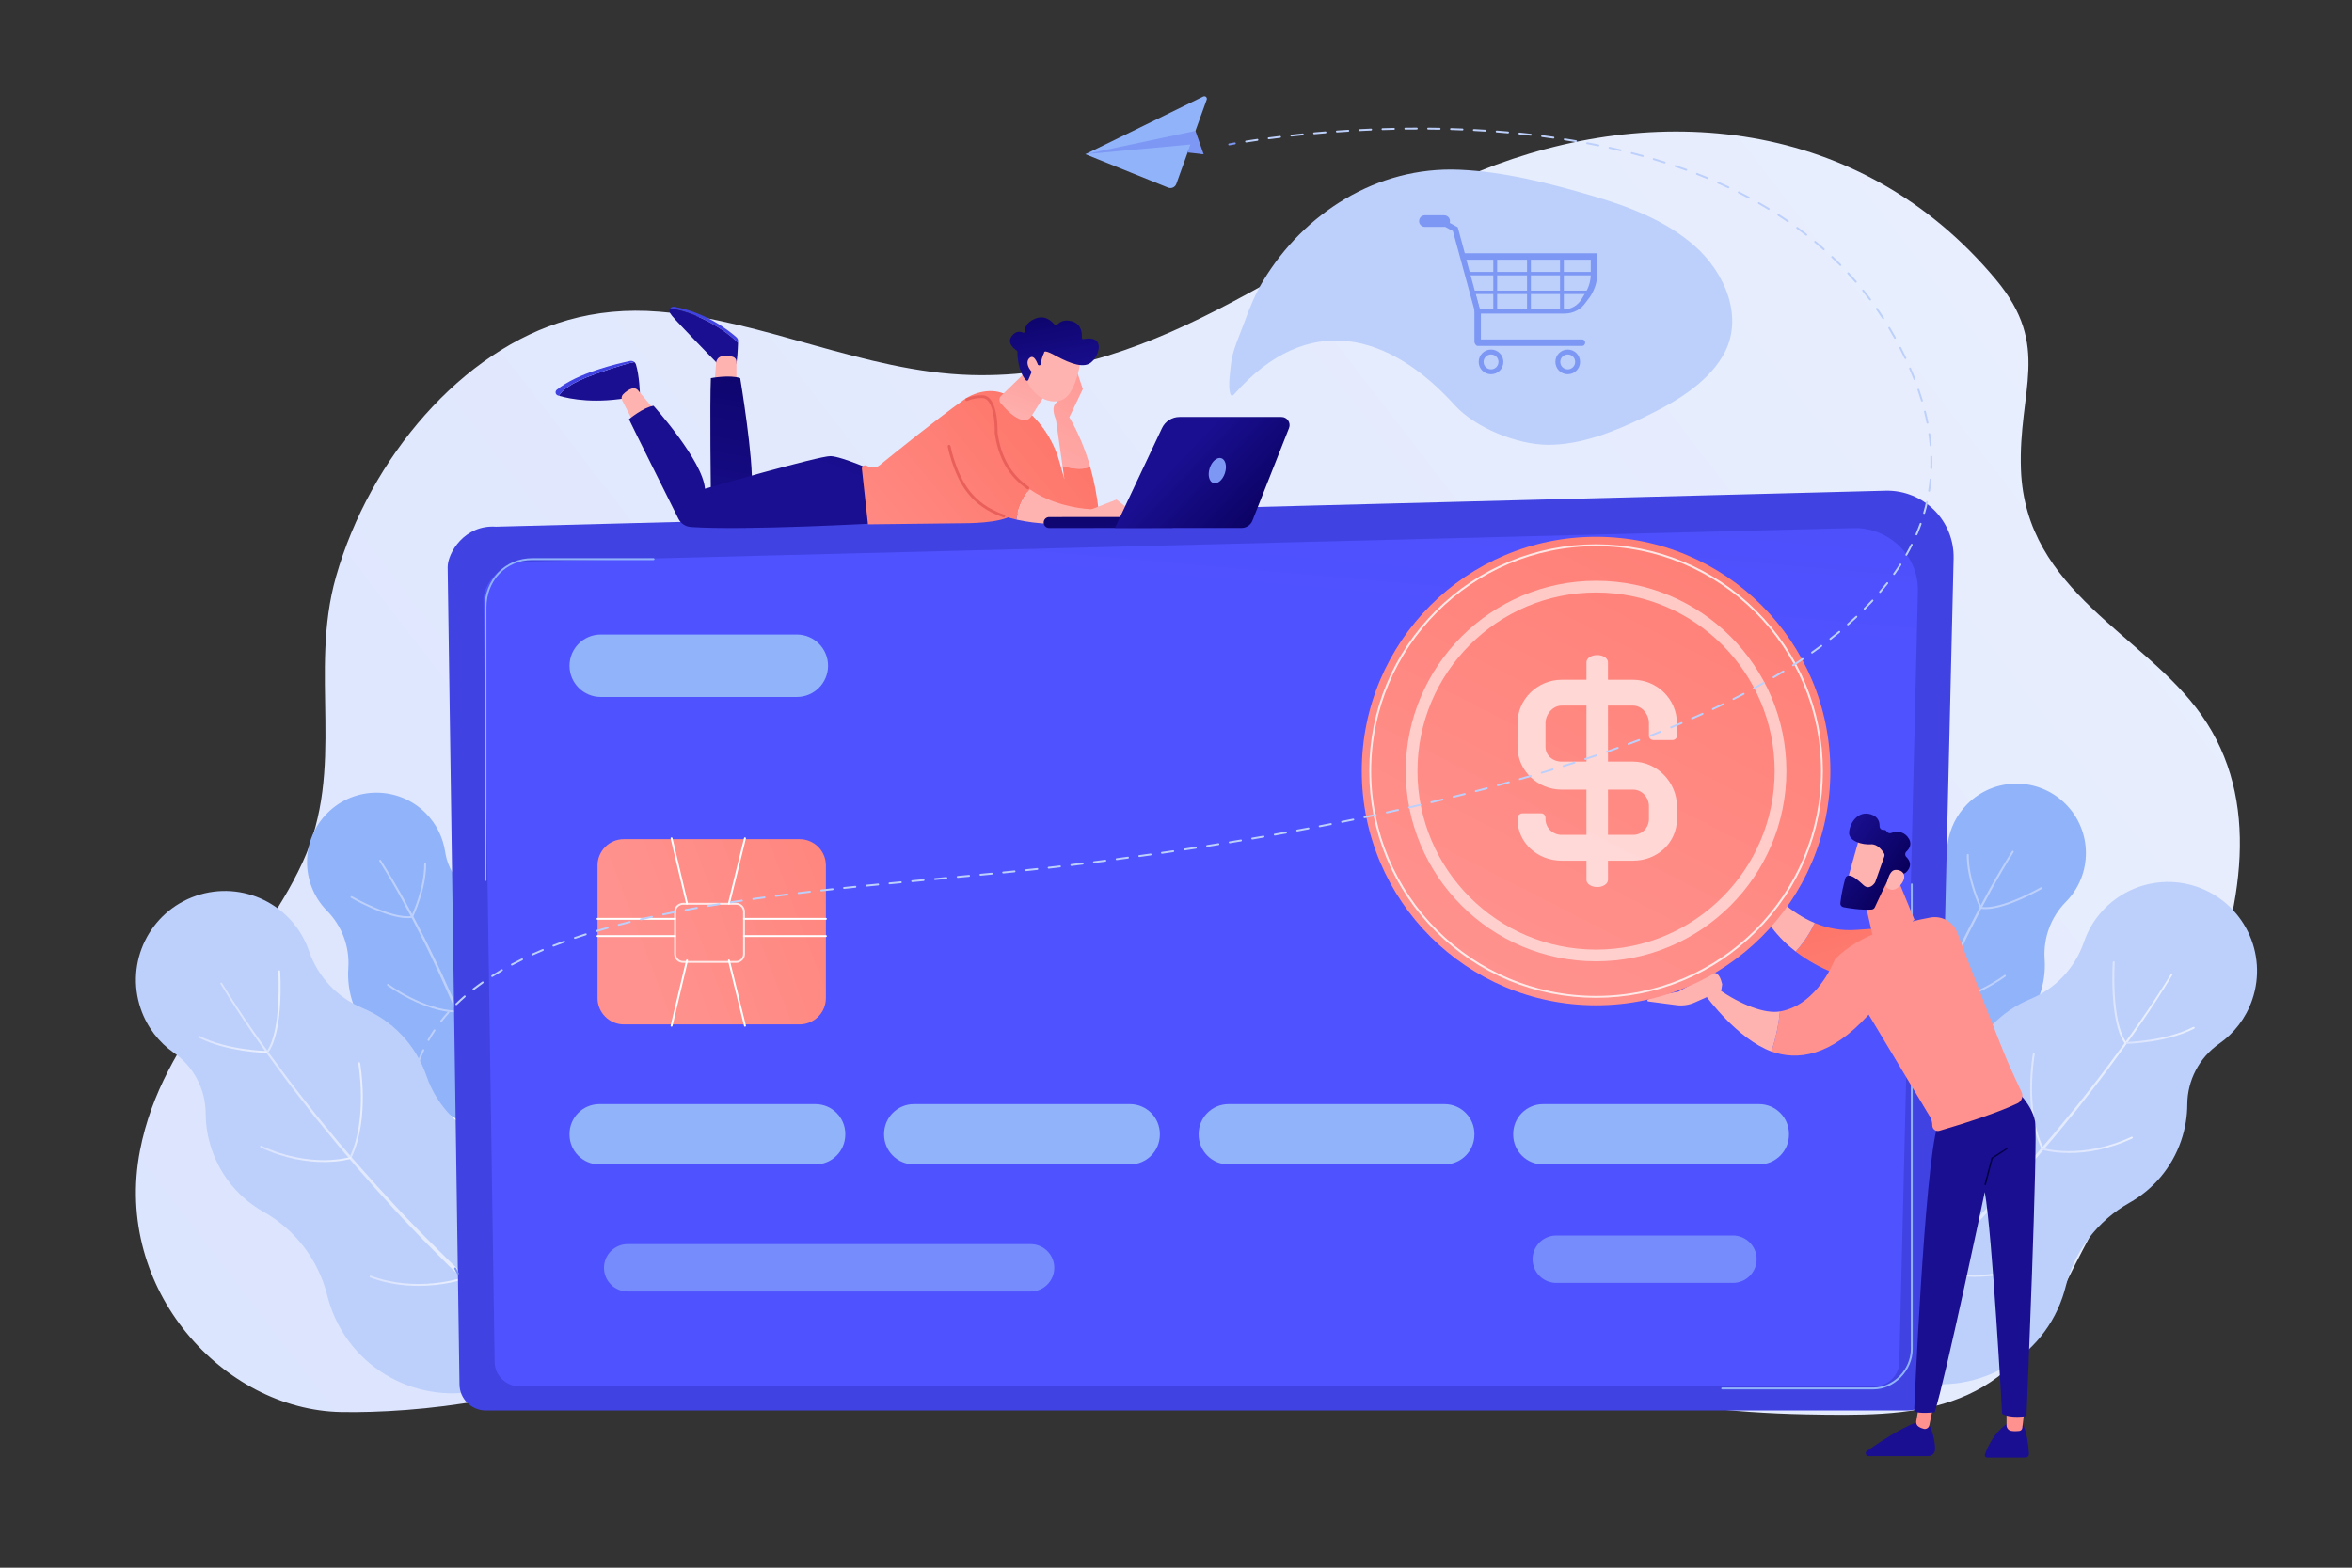 <?xml version="1.0" encoding="utf-8"?>
<!-- Generator: Adobe Illustrator 27.5.0, SVG Export Plug-In . SVG Version: 6.00 Build 0)  -->
<svg version="1.1" xmlns="http://www.w3.org/2000/svg" xmlns:xlink="http://www.w3.org/1999/xlink" x="0px" y="0px"
	 viewBox="0 0 2475 1650" style="enable-background:new 0 0 2475 1650;" xml:space="preserve">
<rect x="0" y="0" width="2475" height="1650" fill="#333333" stroke="none"/>
<g id="Background">
	<rect style="fill:none;" width="2475" height="1650"/>
</g>
<g id="Illustration">
	<g>
		
			<linearGradient id="SVGID_1_" gradientUnits="userSpaceOnUse" x1="112.566" y1="1762.406" x2="2410.956" y2="93.336" gradientTransform="matrix(1 -0.012 0.012 0.967 -102.894 131.062)">
			<stop  offset="0" style="stop-color:#DAE3FE"/>
			<stop  offset="1" style="stop-color:#E9EFFD"/>
		</linearGradient>
		<path style="fill:url(#SVGID_1_);" d="M2316.752,752.771c-59.93-85.192-185.268-129.687-190.097-258.41
			c-3.138-83.644,32.632-129.439-26.385-200.144c-142.663-170.909-359.478-188.47-543.504-114.066
			c-183.963,74.378-329.906,220.722-535.531,214.548c-111.982-3.363-216.652-57.603-327.569-66.656
			c-34.17-2.788-66.026,0.358-95.749,8.711c-111.423,31.315-208.742,144.94-244.371,270.281
			c-28.881,101.606,10.848,201.067-35.238,300.784c-49.122,106.285-147.521,180.903-171.036,303.2
			c-28.222,146.782,88.079,272.691,211.37,275.152c78.477,1.566,223.722-13.328,289.74-64.745
			c80.385-62.608,160.087-67.644,254.714-66.451c180.084,2.271,360.628,42.396,538.707,70.355
			c152.591,23.957,303.147,60.364,457.53,63.317c113.379,2.169,209.579,2.587,269.318-126.848
			C2240.052,1207.093,2442.453,931.461,2316.752,752.771z"/>
		<g>
			<g>
				<path style="fill:#91B3FA;" d="M448.171,856.044c-28.341-28.722-74.6-29.031-103.322-0.69
					c-28.722,28.341-29.031,74.6-0.69,103.322c0.002,0.002,0.004,0.004,0.006,0.006c15.756,15.965,23.891,37.928,22.36,60.306
					c-1.76,25.723,7.098,52.048,26.633,71.846l0.004,0.004c19.07,19.323,28.051,46.423,24.34,73.314
					c-4.34,31.453,5.466,64.5,29.491,88.848c41.046,41.598,108.041,42.045,149.639,0.999
					c41.597-41.045,42.044-108.041,0.999-149.638c-2.195-2.224-4.464-4.331-6.799-6.319c-22.872-19.474-36.7-47.516-38.24-77.517
					c-1.13-22.013-10.027-43.709-26.729-60.635c-7.338-7.436-15.617-13.379-24.46-17.826c-17.753-8.928-30.048-25.942-32.992-45.594
					C466.2,881.705,459.459,867.484,448.171,856.044z"/>
				<path style="fill:#BDD0FB;" d="M400.889,905.4c16.757,26.367,31.641,53.781,45.727,81.601
					c3.495,6.968,7.04,13.911,10.342,20.974l5.04,10.551l2.52,5.275l2.414,5.324l9.633,21.312l9.169,21.515
					c11.916,28.81,23.238,57.892,33.083,87.488l3.773,11.071c0.62,1.848,1.279,3.684,1.866,5.542l1.732,5.586l6.925,22.345
					c2.408,7.419,4.364,14.971,6.479,22.477l6.261,22.543c0.265,0.954-0.294,1.943-1.248,2.208
					c-0.954,0.266-1.943-0.294-2.208-1.248l-0.002-0.007l-0.015-0.054l-6.149-22.506c-2.077-7.494-3.996-15.035-6.367-22.444
					l-6.813-22.317l-1.703-5.579c-0.578-1.856-1.228-3.69-1.838-5.536l-3.717-11.06c-9.696-29.568-20.869-58.634-32.638-87.436
					l-9.059-21.51l-9.523-21.309l-2.387-5.325l-2.493-5.275l-4.986-10.552c-3.266-7.064-6.775-14.008-10.233-20.977
					c-13.931-27.811-28.702-55.283-45.256-81.578l-0.019-0.029c-0.294-0.467-0.154-1.085,0.314-1.379
					C399.979,904.797,400.595,904.934,400.889,905.4z"/>
				<path style="fill:#BDD0FB;" d="M428.815,966.343c-22.387,0-57.815-20.4-59.41-21.326c-0.478-0.277-0.64-0.89-0.363-1.367
					c0.277-0.476,0.889-0.64,1.367-0.363c0.411,0.238,41.358,23.82,62.462,20.785c0.549-0.075,1.054,0.302,1.132,0.848
					c0.079,0.547-0.301,1.054-0.847,1.133C431.778,966.25,430.325,966.343,428.815,966.343z"/>
				<path style="fill:#BDD0FB;" d="M434.035,965.053c-0.144,0-0.29-0.031-0.429-0.097c-0.499-0.237-0.711-0.834-0.474-1.332
					c0.136-0.287,13.623-28.979,13.259-54.324c-0.008-0.553,0.434-1.007,0.986-1.015c0.521-0.016,1.006,0.434,1.014,0.985
					c0.371,25.819-13.314,54.921-13.452,55.212C434.767,964.842,434.409,965.053,434.035,965.053z"/>
				<path style="fill:#BDD0FB;" d="M480.272,1065.656c-0.008,0-0.016,0-0.024,0c-35.535-0.83-72.178-28.021-72.543-28.296
					c-0.442-0.331-0.531-0.958-0.2-1.399c0.331-0.442,0.957-0.529,1.4-0.2c0.361,0.271,36.503,27.081,71.39,27.896
					c0.552,0.013,0.989,0.472,0.976,1.023C481.258,1065.224,480.814,1065.656,480.272,1065.656z"/>
				<path style="fill:#FFFFFF;" d="M481.25,1065.726c-0.25,0-0.501-0.094-0.695-0.282c-0.396-0.384-0.407-1.017-0.023-1.413
					c0.228-0.236,22.83-24.11,24.03-69.115c0.014-0.553,0.437-1.012,1.026-0.974c0.552,0.015,0.987,0.475,0.973,1.026
					c-1.222,45.828-24.359,70.213-24.593,70.454C481.772,1065.624,481.511,1065.726,481.25,1065.726z"/>
				<path style="fill:#FFFFFF;" d="M529.194,1192.073c-0.258,0-0.516-0.1-0.711-0.298c-0.388-0.393-0.384-1.025,0.009-1.414
					c0.275-0.271,27.539-27.613,31.637-67.472c0.056-0.55,0.548-0.938,1.097-0.893c0.55,0.057,0.949,0.548,0.893,1.098
					c-4.173,40.593-31.941,68.414-32.222,68.69C529.702,1191.978,529.448,1192.073,529.194,1192.073z"/>
				<path style="fill:#FFFFFF;" d="M526.87,1192.68c-6.305,0-36.636-1.432-68.403-27.23c-0.429-0.349-0.494-0.979-0.146-1.407
					c0.349-0.428,0.978-0.492,1.407-0.146c34.89,28.335,67.888,26.783,68.217,26.765c0.552-0.019,1.024,0.389,1.056,0.94
					c0.032,0.551-0.388,1.023-0.939,1.056C528.026,1192.659,527.616,1192.68,526.87,1192.68z"/>
			</g>
			<g>
				<path style="fill:#BDD0FB;" d="M148.098,1061.781c-16.788-48.9,9.244-102.151,58.145-118.939
					c48.9-16.788,102.151,9.244,118.939,58.144c0.001,0.003,0.002,0.006,0.003,0.009c9.33,27.185,29.888,49.048,56.438,60.056
					c30.518,12.653,55.669,37.833,67.24,71.538c11.286,32.877,37.247,58.675,70.199,69.74
					c38.579,12.955,70.918,43.062,85.154,84.528c24.313,70.821-13.388,147.944-84.21,172.257
					c-70.821,24.314-147.944-13.388-172.257-84.209c-1.3-3.787-2.423-7.592-3.372-11.406c-9.297-37.351-33.583-69.212-67.126-88.091
					c-24.612-13.853-44.43-36.437-54.323-65.254c-4.347-12.661-6.442-25.55-6.501-38.232c-0.117-25.462-12.624-49.273-33.493-63.86
					C167.257,1097.105,154.785,1081.259,148.098,1061.781z"/>
				
					<linearGradient id="SVGID_00000120543680925013422100000018267814571586469566_" gradientUnits="userSpaceOnUse" x1="231.888" y1="1216.396" x2="547.156" y2="1216.396">
					<stop  offset="0" style="stop-color:#DAE3FE"/>
					<stop  offset="1" style="stop-color:#E9EFFD"/>
				</linearGradient>
				<path style="fill:url(#SVGID_00000120543680925013422100000018267814571586469566_);" d="M233.591,1034.582
					c20.737,34.022,43.827,66.644,67.792,98.505c6.024,7.946,11.99,15.937,18.231,23.715l9.263,11.744l4.631,5.872l4.748,5.778
					l19.018,23.089l19.554,22.638c26.392,29.891,53.423,59.244,81.871,87.187l10.589,10.555c1.773,1.75,3.51,3.538,5.314,5.257
					l5.44,5.127l21.757,20.509c7.162,6.933,14.731,13.423,22.157,20.067l22.35,19.852l0.054,0.048
					c0.98,0.871,1.069,2.372,0.199,3.352c-0.871,0.98-2.372,1.069-3.352,0.199l-0.014-0.013l-22.258-20.083
					c-7.394-6.722-14.93-13.287-22.057-20.295l-21.649-20.73l-5.412-5.182c-1.795-1.737-3.521-3.543-5.285-5.312l-10.53-10.662
					c-28.289-28.227-55.141-57.85-81.339-87.996l-19.414-22.818l-18.956-23.199l-4.732-5.806l-4.615-5.898l-9.23-11.798
					c-6.219-7.813-12.163-15.84-18.164-23.82c-23.882-32.016-46.849-64.727-67.532-98.963c-0.26-0.43-0.122-0.989,0.308-1.249
					c0.43-0.26,0.989-0.122,1.249,0.309L233.591,1034.582z"/>
				
					<linearGradient id="SVGID_00000099653564739295186150000007967822030173088689_" gradientUnits="userSpaceOnUse" x1="280.825" y1="1064.41" x2="295.294" y2="1064.41">
					<stop  offset="0" style="stop-color:#DAE3FE"/>
					<stop  offset="1" style="stop-color:#E9EFFD"/>
				</linearGradient>
				<path style="fill:url(#SVGID_00000099653564739295186150000007967822030173088689_);" d="M281.824,1107.575
					c-0.196,0-0.393-0.058-0.567-0.177c-0.454-0.314-0.568-0.937-0.254-1.392c15.576-22.562,11.87-83.091,11.831-83.699
					c-0.036-0.551,0.382-1.026,0.934-1.063c0.559-0.018,1.027,0.384,1.063,0.934c0.162,2.514,3.79,61.831-12.181,84.965
					C282.454,1107.425,282.142,1107.575,281.824,1107.575z"/>
				
					<linearGradient id="SVGID_00000016058985567699438460000002835558723570015121_" gradientUnits="userSpaceOnUse" x1="208.629" y1="1099.214" x2="281.086" y2="1099.214">
					<stop  offset="0" style="stop-color:#DAE3FE"/>
					<stop  offset="1" style="stop-color:#E9EFFD"/>
				</linearGradient>
				<path style="fill:url(#SVGID_00000016058985567699438460000002835558723570015121_);" d="M280.086,1108.173
					c-0.006,0-0.012,0-0.018,0c-0.412-0.008-41.542-0.905-70.896-16.028c-0.491-0.253-0.684-0.855-0.431-1.347
					c0.253-0.489,0.856-0.685,1.347-0.431c28.945,14.912,69.608,15.799,70.016,15.806c0.552,0.01,0.992,0.466,0.982,1.018
					C281.076,1107.736,280.63,1108.173,280.086,1108.173z"/>
				
					<linearGradient id="SVGID_00000125579125591418896170000005528490665286605710_" gradientUnits="userSpaceOnUse" x1="368.138" y1="1168.307" x2="381.769" y2="1168.307">
					<stop  offset="0" style="stop-color:#DAE3FE"/>
					<stop  offset="1" style="stop-color:#E9EFFD"/>
				</linearGradient>
				<path style="fill:url(#SVGID_00000125579125591418896170000005528490665286605710_);" d="M369.138,1218.606
					c-0.142,0-0.287-0.03-0.424-0.095c-0.5-0.234-0.715-0.829-0.482-1.329c19.005-40.577,8.843-97.422,8.738-97.991
					c-0.1-0.544,0.259-1.065,0.802-1.165c0.539-0.105,1.065,0.259,1.165,0.802c0.106,0.576,10.386,58.039-8.894,99.202
					C369.874,1218.394,369.514,1218.606,369.138,1218.606z"/>
				
					<linearGradient id="SVGID_00000142140001304817971480000007750514358467860909_" gradientUnits="userSpaceOnUse" x1="273.726" y1="1214.455" x2="369.66" y2="1214.455">
					<stop  offset="0" style="stop-color:#DAE3FE"/>
					<stop  offset="1" style="stop-color:#E9EFFD"/>
				</linearGradient>
				<path style="fill:url(#SVGID_00000142140001304817971480000007750514358467860909_);" d="M340.765,1223.054
					c-16.915,0-40.21-3.101-66.46-15.289c-0.5-0.232-0.718-0.827-0.486-1.328c0.233-0.503,0.826-0.721,1.329-0.486
					c52.432,24.348,92.808,11.994,93.209,11.866c0.524-0.167,1.088,0.124,1.256,0.65c0.168,0.525-0.123,1.088-0.649,1.256
					C368.757,1219.788,358.119,1223.054,340.765,1223.054z"/>
				
					<linearGradient id="SVGID_00000091001904431977571750000008796041306009704834_" gradientUnits="userSpaceOnUse" x1="388.952" y1="1348.018" x2="487.277" y2="1348.018">
					<stop  offset="0" style="stop-color:#DAE3FE"/>
					<stop  offset="1" style="stop-color:#E9EFFD"/>
				</linearGradient>
				<path style="fill:url(#SVGID_00000091001904431977571750000008796041306009704834_);" d="M440.28,1353.388
					c-15.256,0-32.885-2.128-50.679-8.804c-0.517-0.194-0.779-0.771-0.585-1.288c0.194-0.517,0.77-0.774,1.287-0.585
					c48.195,18.084,95.18,2.352,95.649,2.19c0.523-0.179,1.091,0.1,1.271,0.621c0.179,0.522-0.099,1.092-0.621,1.271
					C486.299,1346.897,466.914,1353.388,440.28,1353.388z"/>
				<path style="fill:#FFFFFF;" d="M487.628,1345.815c-0.168,0-0.339-0.043-0.496-0.132c-0.479-0.274-0.646-0.886-0.372-1.364
					c0.21-0.368,20.87-37.424,8.235-93.737c-0.121-0.539,0.218-1.073,0.757-1.194c0.537-0.127,1.073,0.217,1.194,0.757
					c12.815,57.113-8.236,94.794-8.45,95.168C488.312,1345.635,487.975,1345.815,487.628,1345.815z"/>
			</g>
		</g>
		<g>
			<g>
				<path style="fill:#91B3FA;" d="M2069.921,846.54c28.341-28.722,74.6-29.031,103.322-0.69
					c28.722,28.341,29.031,74.6,0.69,103.322c-0.002,0.002-0.004,0.004-0.006,0.006c-15.756,15.965-23.892,37.927-22.36,60.306
					c1.76,25.723-7.098,52.048-26.633,71.846c-0.002,0.002-0.003,0.004-0.003,0.004c-19.07,19.323-28.051,46.423-24.34,73.314
					c4.34,31.453-5.466,64.5-29.491,88.848c-41.046,41.598-108.041,42.045-149.639,0.999
					c-41.597-41.045-42.045-108.041-0.999-149.638c2.195-2.224,4.464-4.331,6.799-6.319c22.872-19.474,36.7-47.516,38.24-77.517
					c1.13-22.013,10.027-43.709,26.729-60.635c7.338-7.436,15.617-13.379,24.46-17.826c17.753-8.928,30.049-25.942,32.992-45.594
					C2051.892,872.202,2058.633,857.98,2069.921,846.54z"/>
				<path style="fill:#BDD0FB;" d="M2118.875,896.995c-16.554,26.295-31.325,53.768-45.256,81.578
					c-3.458,6.969-6.967,13.914-10.233,20.977l-4.986,10.552l-2.493,5.275l-2.387,5.325l-9.523,21.309l-9.059,21.511
					c-11.769,28.801-22.943,57.866-32.638,87.435l-3.717,11.06c-0.61,1.846-1.26,3.68-1.837,5.536l-1.703,5.579l-6.813,22.317
					c-2.37,7.41-4.289,14.95-6.366,22.444l-6.149,22.507l-0.015,0.053c-0.261,0.955-1.247,1.519-2.203,1.257
					c-0.956-0.261-1.518-1.247-1.257-2.202l0.002-0.008l6.261-22.542c2.115-7.506,4.072-15.058,6.479-22.478l6.926-22.345
					l1.731-5.586c0.587-1.858,1.246-3.693,1.865-5.542l3.773-11.07c9.845-29.597,21.167-58.68,33.083-87.489l9.169-21.515
					l9.633-21.311l2.414-5.325l2.52-5.275l5.041-10.551c3.302-7.063,6.847-14.006,10.342-20.974
					c14.085-27.819,28.969-55.233,45.727-81.6c0.296-0.467,0.914-0.604,1.38-0.308c0.466,0.296,0.604,0.914,0.307,1.38
					L2118.875,896.995z"/>
				<path style="fill:#BDD0FB;" d="M2089.277,956.839c-1.513,0-2.962-0.093-4.342-0.291c-0.546-0.079-0.926-0.586-0.847-1.133
					c0.079-0.546,0.585-0.934,1.132-0.848c21.099,3.028,62.051-20.546,62.462-20.785c0.478-0.277,1.089-0.114,1.367,0.363
					s0.115,1.09-0.363,1.367C2147.092,936.438,2111.664,956.839,2089.277,956.839z"/>
				<path style="fill:#BDD0FB;" d="M2084.057,955.549c-0.374,0-0.732-0.211-0.904-0.57c-0.138-0.291-13.823-29.393-13.453-55.212
					c0.008-0.547,0.454-0.985,1-0.985c0.005,0,0.01,0,0.015,0c0.552,0.008,0.994,0.462,0.986,1.015
					c-0.364,25.358,13.123,54.037,13.259,54.323c0.237,0.499,0.025,1.096-0.474,1.333
					C2084.347,955.518,2084.201,955.549,2084.057,955.549z"/>
				<path style="fill:#BDD0FB;" d="M2037.82,1056.152c-0.542,0-0.986-0.433-0.999-0.977c-0.013-0.552,0.424-1.011,0.976-1.023
					c34.902-0.814,71.029-27.624,71.39-27.895c0.443-0.331,1.069-0.241,1.4,0.199c0.332,0.442,0.242,1.069-0.2,1.4
					c-0.366,0.274-37.008,27.465-72.543,28.295C2037.836,1056.152,2037.828,1056.152,2037.82,1056.152z"/>
				<path style="fill:#BDD0FB;" d="M2036.842,1056.222c-0.261,0-0.522-0.102-0.718-0.304c-0.233-0.241-23.371-24.626-24.593-70.454
					c-0.015-0.552,0.421-1.012,0.973-1.026c0.584,0.016,1.012,0.421,1.026,0.974c1.201,45.005,23.802,68.879,24.03,69.115
					c0.384,0.396,0.374,1.029-0.023,1.413C2037.343,1056.128,2037.092,1056.222,2036.842,1056.222z"/>
				<path style="fill:#BDD0FB;" d="M1988.897,1182.569c-0.254,0-0.507-0.096-0.702-0.288c-0.28-0.276-28.049-28.098-32.222-68.689
					c-0.057-0.55,0.343-1.041,0.893-1.098c0.55-0.052,1.041,0.344,1.097,0.893c4.101,39.886,31.362,67.199,31.637,67.471
					c0.394,0.388,0.397,1.021,0.01,1.414C1989.414,1182.47,1989.156,1182.569,1988.897,1182.569z"/>
				<path style="fill:#BDD0FB;" d="M1991.222,1183.176c-0.747,0-1.156-0.021-1.192-0.022c-0.551-0.032-0.972-0.505-0.939-1.056
					c0.032-0.553,0.516-0.978,1.056-0.94c0.333,0.025,33.325,1.572,68.217-26.764c0.429-0.347,1.058-0.283,1.407,0.146
					c0.348,0.429,0.283,1.059-0.146,1.407C2027.86,1181.742,1997.53,1183.176,1991.222,1183.176z"/>
			</g>
			<g>
				<path style="fill:#BDD0FB;" d="M2369.994,1052.278c16.788-48.9-9.244-102.151-58.145-118.939
					c-48.9-16.788-102.151,9.244-118.939,58.144c-0.001,0.003-0.002,0.006-0.003,0.009c-9.33,27.185-29.888,49.047-56.438,60.055
					c-30.518,12.653-55.669,37.833-67.24,71.539c-11.286,32.877-37.247,58.675-70.199,69.74
					c-38.579,12.955-70.918,43.062-85.154,84.528c-24.313,70.821,13.388,147.944,84.21,172.257
					c70.821,24.314,147.943-13.388,172.257-84.209c1.3-3.787,2.423-7.592,3.372-11.406c9.297-37.351,33.583-69.212,67.126-88.091
					c24.612-13.853,44.43-36.437,54.323-65.254c4.346-12.661,6.442-25.55,6.501-38.232c0.117-25.462,12.624-49.273,33.493-63.86
					C2350.835,1087.601,2363.307,1071.755,2369.994,1052.278z"/>
				
					<linearGradient id="SVGID_00000083080752343861944310000000067195357866282923_" gradientUnits="userSpaceOnUse" x1="1970.936" y1="1206.892" x2="2286.205" y2="1206.892">
					<stop  offset="0" style="stop-color:#DAE3FE"/>
					<stop  offset="1" style="stop-color:#E9EFFD"/>
				</linearGradient>
				<path style="fill:url(#SVGID_00000083080752343861944310000000067195357866282923_);" d="M2286.072,1025.995
					c-20.683,34.236-43.65,66.947-67.532,98.963c-6.001,7.981-11.945,16.007-18.164,23.821l-9.23,11.797l-4.615,5.898l-4.732,5.806
					l-18.956,23.199l-19.414,22.818c-26.198,30.146-53.051,59.771-81.34,87.996l-10.53,10.662c-1.764,1.769-3.49,3.574-5.285,5.312
					l-5.412,5.182l-21.649,20.73c-7.127,7.008-14.663,13.573-22.057,20.295l-22.258,20.083c-0.974,0.879-2.475,0.802-3.353-0.172
					c-0.879-0.974-0.801-2.475,0.172-3.354l0.014-0.013l0.055-0.048l22.35-19.852c7.426-6.645,14.995-13.134,22.157-20.067
					l21.757-20.509l5.44-5.127c1.804-1.719,3.54-3.507,5.314-5.257l10.589-10.555c28.448-27.941,55.479-57.296,81.871-87.187
					l19.554-22.637l19.017-23.09l4.748-5.778l4.631-5.872l9.263-11.743c6.241-7.779,12.207-15.77,18.231-23.716
					c23.965-31.861,47.055-64.482,67.792-98.505l0.016-0.026c0.261-0.43,0.821-0.565,1.25-0.304
					C2286.196,1025.01,2286.334,1025.566,2286.072,1025.995z"/>
				
					<linearGradient id="SVGID_00000154423000081109970730000011206484258201871021_" gradientUnits="userSpaceOnUse" x1="2222.798" y1="1054.907" x2="2237.267" y2="1054.907">
					<stop  offset="0" style="stop-color:#DAE3FE"/>
					<stop  offset="1" style="stop-color:#E9EFFD"/>
				</linearGradient>
				<path style="fill:url(#SVGID_00000154423000081109970730000011206484258201871021_);" d="M2236.268,1098.071
					c-0.318,0-0.63-0.15-0.824-0.432c-15.971-23.134-12.343-82.45-12.181-84.964c0.036-0.551,0.51-0.952,1.063-0.934
					c0.551,0.036,0.969,0.512,0.934,1.063c-0.04,0.608-3.746,61.137,11.831,83.698c0.314,0.455,0.2,1.077-0.254,1.392
					C2236.661,1098.014,2236.463,1098.071,2236.268,1098.071z"/>
				
					<linearGradient id="SVGID_00000041266450573766812590000001236998115301001617_" gradientUnits="userSpaceOnUse" x1="2237.006" y1="1089.71" x2="2309.463" y2="1089.71">
					<stop  offset="0" style="stop-color:#DAE3FE"/>
					<stop  offset="1" style="stop-color:#E9EFFD"/>
				</linearGradient>
				<path style="fill:url(#SVGID_00000041266450573766812590000001236998115301001617_);" d="M2238.006,1098.669
					c-0.544,0-0.99-0.437-1-0.982c-0.01-0.552,0.43-1.008,0.982-1.018c0.407-0.007,41.081-0.899,70.016-15.806
					c0.492-0.257,1.094-0.061,1.347,0.431s0.06,1.094-0.431,1.347c-29.355,15.123-70.484,16.021-70.896,16.028
					C2238.018,1098.669,2238.012,1098.669,2238.006,1098.669z"/>
				
					<linearGradient id="SVGID_00000111899642517038761190000000790477427646525609_" gradientUnits="userSpaceOnUse" x1="2136.322" y1="1158.804" x2="2149.953" y2="1158.804">
					<stop  offset="0" style="stop-color:#DAE3FE"/>
					<stop  offset="1" style="stop-color:#E9EFFD"/>
				</linearGradient>
				<path style="fill:url(#SVGID_00000111899642517038761190000000790477427646525609_);" d="M2148.954,1209.103
					c-0.376,0-0.736-0.213-0.906-0.576c-19.28-41.163-8.999-98.625-8.893-99.201c0.1-0.543,0.623-0.905,1.165-0.802
					c0.543,0.1,0.902,0.621,0.802,1.165c-0.105,0.569-10.268,57.413,8.738,97.99c0.234,0.5,0.019,1.095-0.481,1.329
					C2149.24,1209.072,2149.096,1209.103,2148.954,1209.103z"/>
				
					<linearGradient id="SVGID_00000012431235526363162460000011736522612914044828_" gradientUnits="userSpaceOnUse" x1="2148.432" y1="1204.951" x2="2244.366" y2="1204.951">
					<stop  offset="0" style="stop-color:#DAE3FE"/>
					<stop  offset="1" style="stop-color:#E9EFFD"/>
				</linearGradient>
				<path style="fill:url(#SVGID_00000012431235526363162460000011736522612914044828_);" d="M2177.327,1213.55
					c-17.358,0-27.992-3.266-28.199-3.331c-0.526-0.168-0.816-0.73-0.649-1.256c0.167-0.527,0.732-0.817,1.256-0.65
					c0.401,0.127,40.777,12.479,93.209-11.866c0.502-0.233,1.096-0.016,1.329,0.486c0.232,0.501,0.015,1.096-0.486,1.328
					C2217.541,1210.447,2194.242,1213.55,2177.327,1213.55z"/>
				
					<linearGradient id="SVGID_00000183240375363201790550000017167750099638486181_" gradientUnits="userSpaceOnUse" x1="2030.815" y1="1338.515" x2="2129.14" y2="1338.515">
					<stop  offset="0" style="stop-color:#DAE3FE"/>
					<stop  offset="1" style="stop-color:#E9EFFD"/>
				</linearGradient>
				<path style="fill:url(#SVGID_00000183240375363201790550000017167750099638486181_);" d="M2077.811,1343.884
					c-26.637,0-46.018-6.489-46.321-6.593c-0.522-0.18-0.8-0.748-0.621-1.271c0.18-0.522,0.748-0.798,1.271-0.622
					c0.469,0.162,47.481,15.882,95.649-2.19c0.518-0.19,1.093,0.067,1.287,0.585c0.194,0.518-0.068,1.094-0.585,1.288
					C2110.699,1341.756,2093.065,1343.884,2077.811,1343.884z"/>
				
					<linearGradient id="SVGID_00000022558952939601387150000011897160784239456689_" gradientUnits="userSpaceOnUse" x1="2017.011" y1="1288.086" x2="2031.463" y2="1288.086">
					<stop  offset="0" style="stop-color:#DAE3FE"/>
					<stop  offset="1" style="stop-color:#E9EFFD"/>
				</linearGradient>
				<path style="fill:url(#SVGID_00000022558952939601387150000011897160784239456689_);" d="M2030.464,1336.312
					c-0.347,0-0.684-0.181-0.869-0.503c-0.214-0.374-21.265-38.055-8.45-95.168c0.121-0.538,0.659-0.875,1.194-0.757
					c0.539,0.121,0.878,0.655,0.757,1.194c-12.646,56.365,8.024,93.369,8.234,93.736c0.274,0.479,0.108,1.091-0.371,1.365
					C2030.803,1336.27,2030.632,1336.312,2030.464,1336.312z"/>
			</g>
		</g>
		<g>
			
				<linearGradient id="SVGID_00000106836969844575965440000012571454553561020600_" gradientUnits="userSpaceOnUse" x1="1239.039" y1="1762.663" x2="1211.039" y2="3106.66">
				<stop  offset="0" style="stop-color:#4042E2"/>
				<stop  offset="1" style="stop-color:#4F52FF"/>
			</linearGradient>
			<path style="fill:url(#SVGID_00000106836969844575965440000012571454553561020600_);" d="M2055.774,587.793l-17.782,752.562
				l-2.761,116.524c0,15.211-12.474,27.661-27.685,27.661H511.205c-15.211,0-27.684-12.45-27.684-27.661l-1.69-116.524
				l-10.76-743.374c0-15.211,17.924-44.896,50.751-42.658l1462.395-37.85c19.091-0.476,37.564,6.856,51.085,20.353
				C2048.822,550.3,2056.226,568.725,2055.774,587.793z"/>
			
				<linearGradient id="SVGID_00000036226423203320313370000013724426162337948863_" gradientUnits="userSpaceOnUse" x1="1365.498" y1="-239.429" x2="1289.498" y2="624.572">
				<stop  offset="0" style="stop-color:#4042E2"/>
				<stop  offset="1" style="stop-color:#4F52FF"/>
			</linearGradient>
			<path style="fill:url(#SVGID_00000036226423203320313370000013724426162337948863_);" d="M1998.641,1433.352
				c0,14.189-11.862,25.798-26.36,25.798H546.853c-14.498,0-26.36-11.609-26.36-25.798l-11.861-802.474
				c0-14.189,17.064-41.889,48.338-39.808l1393.087-35.312c18.19-0.461,35.779,6.398,48.66,18.976
				c12.881,12.578,19.93,29.776,19.5,47.579L1998.641,1433.352z"/>
			<path style="fill:#91B3FA;" d="M1971.425,1462.348h-159.192c-0.552,0-1-0.447-1-1s0.448-1,1-1h159.192
				c20.945,0,39.318-18.899,39.318-40.445v-489.07c0-0.553,0.448-1,1-1s1,0.447,1,1v489.07
				C2012.744,1442.514,1993.436,1462.348,1971.425,1462.348z"/>
			<path style="fill:#91B3FA;" d="M510.882,927.298c-0.552,0-1-0.447-1-1V639.307c0-14.039,5.056-27.072,14.238-36.698
				c9.299-9.749,22.042-15.118,35.884-15.118h127.717c0.552,0,1,0.447,1,1c0,0.553-0.448,1-1,1H560.004
				c-27.434,0-48.122,21.416-48.122,49.816v286.991C511.882,926.851,511.435,927.298,510.882,927.298z"/>
			<g>
				
					<linearGradient id="SVGID_00000045587451654538381080000010462931227638573480_" gradientUnits="userSpaceOnUse" x1="1286.506" y1="776.147" x2="672.741" y2="1009.703">
					<stop  offset="0" style="stop-color:#FE7062"/>
					<stop  offset="1" style="stop-color:#FF928E"/>
				</linearGradient>
				<path style="fill:url(#SVGID_00000045587451654538381080000010462931227638573480_);" d="M869.094,910.904
					c0-15.289-12.394-27.682-27.682-27.682H656.457c-15.289,0-27.682,12.394-27.682,27.682v139.611
					c0,15.289,12.394,27.682,27.682,27.682h184.954c15.289,0,27.682-12.394,27.682-27.682V910.904z"/>
				<g>
					<path style="opacity:0.8;fill:#FFFFFF;" d="M774.534,1013.45h-55.733c-5.188,0-9.408-4.221-9.408-9.408v-44.398
						c0-5.188,4.221-9.408,9.408-9.408h55.733c5.188,0,9.408,4.221,9.408,9.408v44.398
						C783.942,1009.229,779.721,1013.45,774.534,1013.45z M718.801,952.236c-4.085,0-7.408,3.323-7.408,7.408v44.398
						c0,4.085,3.323,7.408,7.408,7.408h55.733c4.085,0,7.408-3.323,7.408-7.408v-44.398c0-4.085-3.323-7.408-7.408-7.408H718.801z"
						/>
					<g>
						<path style="fill:#FFFFFF;" d="M710.393,968.106h-81.618c-0.552,0-1-0.447-1-1c0-0.553,0.448-1,1-1h81.618
							c0.552,0,1,0.447,1,1C711.393,967.659,710.945,968.106,710.393,968.106z"/>
						<path style="fill:#FFFFFF;" d="M710.393,986.244h-81.618c-0.552,0-1-0.447-1-1c0-0.553,0.448-1,1-1h81.618
							c0.552,0,1,0.447,1,1C711.393,985.797,710.945,986.244,710.393,986.244z"/>
					</g>
					<g>
						<path style="fill:#FFFFFF;" d="M869.094,968.106h-86.152c-0.552,0-1-0.447-1-1c0-0.553,0.448-1,1-1h86.152
							c0.552,0,1,0.447,1,1C870.094,967.659,869.646,968.106,869.094,968.106z"/>
						<path style="fill:#FFFFFF;" d="M869.094,986.244h-86.152c-0.552,0-1-0.447-1-1c0-0.553,0.448-1,1-1h86.152
							c0.552,0,1,0.447,1,1C870.094,985.797,869.646,986.244,869.094,986.244z"/>
					</g>
					<g>
						<g>
							<path style="fill:#FFFFFF;" d="M722.982,952.104c-0.453,0-0.863-0.31-0.972-0.77l-16.292-68.785
								c-0.127-0.537,0.205-1.076,0.743-1.203c0.534-0.131,1.076,0.204,1.204,0.742l16.292,68.785
								c0.128,0.537-0.205,1.076-0.743,1.203C723.136,952.095,723.059,952.104,722.982,952.104z"/>
							<path style="fill:#FFFFFF;" d="M767.031,952.104c-0.079,0-0.159-0.009-0.239-0.029c-0.537-0.131-0.865-0.673-0.733-1.209
								l16.895-68.785c0.132-0.537,0.673-0.875,1.209-0.732c0.537,0.131,0.865,0.673,0.733,1.209l-16.894,68.785
								C767.889,951.798,767.481,952.104,767.031,952.104z"/>
						</g>
						<g>
							<path style="fill:#FFFFFF;" d="M706.693,1080.625c-0.077,0-0.154-0.009-0.231-0.027c-0.538-0.127-0.87-0.666-0.743-1.203
								l16.292-68.786c0.127-0.538,0.665-0.87,1.204-0.742c0.538,0.127,0.87,0.666,0.743,1.203l-16.292,68.786
								C707.556,1080.315,707.146,1080.625,706.693,1080.625z"/>
							<path style="fill:#FFFFFF;" d="M783.924,1080.625c-0.45,0-0.858-0.306-0.97-0.762l-16.895-68.786
								c-0.132-0.536,0.196-1.078,0.733-1.209c0.534-0.142,1.077,0.195,1.21,0.732l16.894,68.786
								c0.132,0.536-0.196,1.078-0.733,1.209C784.083,1080.616,784.003,1080.625,783.924,1080.625z"/>
						</g>
					</g>
				</g>
			</g>
			<path style="fill:#91B3FA;" d="M871.361,700.715c0,18.156-14.718,32.874-32.874,32.874H632.176
				c-18.156,0-32.874-14.718-32.874-32.874l0,0c0-18.156,14.718-32.874,32.874-32.874h206.312
				C856.643,667.841,871.361,682.56,871.361,700.715L871.361,700.715z"/>
			<g>
				<path style="fill:#91B3FA;" d="M889.498,1194.147c0,17.351-14.065,31.416-31.416,31.416H630.718
					c-17.351,0-31.416-14.065-31.416-31.416v-0.649c0-17.351,14.065-31.416,31.416-31.416h227.365
					c17.351,0,31.416,14.065,31.416,31.416V1194.147z"/>
				<path style="fill:#91B3FA;" d="M1220.504,1194.147c0,17.351-14.065,31.416-31.416,31.416H961.723
					c-17.351,0-31.416-14.065-31.416-31.416v-0.649c0-17.351,14.065-31.416,31.416-31.416h227.365
					c17.351,0,31.416,14.065,31.416,31.416V1194.147z"/>
				<path style="fill:#91B3FA;" d="M1551.51,1194.147c0,17.351-14.065,31.416-31.416,31.416h-227.365
					c-17.351,0-31.416-14.065-31.416-31.416v-0.649c0-17.351,14.065-31.416,31.416-31.416h227.365
					c17.351,0,31.416,14.065,31.416,31.416V1194.147z"/>
				<path style="fill:#91B3FA;" d="M1882.515,1194.147c0,17.351-14.065,31.416-31.416,31.416h-227.365
					c-17.351,0-31.416-14.065-31.416-31.416v-0.649c0-17.351,14.065-31.416,31.416-31.416h227.365
					c17.351,0,31.416,14.065,31.416,31.416V1194.147z"/>
			</g>
			<g style="opacity:0.6;">
				<path style="fill:#91B3FA;" d="M1109.413,1334.387c0,13.773-11.166,24.939-24.939,24.939H660.515
					c-13.773,0-24.939-11.165-24.939-24.939l0,0c0-13.773,11.165-24.939,24.939-24.939h423.959
					C1098.248,1309.448,1109.413,1320.614,1109.413,1334.387L1109.413,1334.387z"/>
				<path style="fill:#91B3FA;" d="M1848.508,1325.318c0,13.773-11.166,24.939-24.939,24.939h-185.907
					c-13.773,0-24.939-11.165-24.939-24.939l0,0c0-13.773,11.166-24.939,24.939-24.939h185.907
					C1837.342,1300.379,1848.508,1311.545,1848.508,1325.318L1848.508,1325.318z"/>
			</g>
		</g>
		<g>
			<g>
				
					<linearGradient id="SVGID_00000119096911789165738880000013767317010595994002_" gradientUnits="userSpaceOnUse" x1="734.098" y1="359.75" x2="676.765" y2="502.415">
					<stop  offset="0" style="stop-color:#4042E2"/>
					<stop  offset="1" style="stop-color:#4F52FF"/>
				</linearGradient>
				<path style="fill:url(#SVGID_00000119096911789165738880000013767317010595994002_);" d="M776.633,360.788
					c0.023-0.665,0.044-1.276,0.061-1.806c0.047-1.494-0.558-2.924-1.671-3.923c-6.517-5.852-30.925-25.924-65.42-32.177
					c-1.859-0.337-3.471,0.503-4.376,1.83c2.875,0.349,6.729,1.082,11.921,2.446C734.198,331.637,758.989,343.555,776.633,360.788z"
					/>
				
					<linearGradient id="SVGID_00000092439003514833867610000005754659716903908482_" gradientUnits="userSpaceOnUse" x1="793.403" y1="257.187" x2="769.402" y2="300.52">
					<stop  offset="0" style="stop-color:#09005D"/>
					<stop  offset="1" style="stop-color:#1A0F91"/>
				</linearGradient>
				<path style="fill:url(#SVGID_00000092439003514833867610000005754659716903908482_);" d="M717.148,327.158
					c-5.192-1.364-9.046-2.097-11.921-2.446c-0.911,1.335-1.105,3.163-0.111,4.784c0.559,0.912,1.247,1.898,2.093,2.957
					c5.398,6.759,49.028,51.523,49.028,51.523s13.851,1.69,18.085-0.764c1.372-0.795,2.053-15.173,2.311-22.424
					C758.989,343.555,734.198,331.637,717.148,327.158z"/>
			</g>
			
				<linearGradient id="SVGID_00000096758128558714192240000000931304737491853959_" gradientUnits="userSpaceOnUse" x1="1141.642" y1="-704.609" x2="1118.975" y2="-638.609">
				<stop  offset="0" style="stop-color:#FF928E"/>
				<stop  offset="1" style="stop-color:#FEB3B1"/>
			</linearGradient>
			<path style="fill:url(#SVGID_00000096758128558714192240000000931304737491853959_);" d="M774.973,407.283v-26.662
				c0-2.258-1.434-4.286-3.584-4.976c-3.309-1.062-8.396-2.056-13.022-0.322c-2.714,1.017-4.539,3.592-4.769,6.481l-1.987,24.901
				L774.973,407.283z"/>
			<g>
				
					<linearGradient id="SVGID_00000126325936885277216870000003144888564190303420_" gradientUnits="userSpaceOnUse" x1="617.052" y1="283.296" x2="623.052" y2="339.963">
					<stop  offset="0" style="stop-color:#09005D"/>
					<stop  offset="1" style="stop-color:#1A0F91"/>
				</linearGradient>
				<path style="fill:url(#SVGID_00000126325936885277216870000003144888564190303420_);" d="M669.233,383.674
					c-0.319-1.05-0.935-1.928-1.724-2.585c-5.595,1.105-17.251,4.188-41.13,12.62c-27.683,9.774-35.786,18.309-38.121,22.874
					c11.862,3.473,38.819,8.783,77.49,1.225l7.64-3.582C673.389,414.226,672.853,395.595,669.233,383.674z"/>
				
					<linearGradient id="SVGID_00000140008743839522971720000000763721994170177681_" gradientUnits="userSpaceOnUse" x1="652.984" y1="438.99" x2="758.983" y2="602.322">
					<stop  offset="0" style="stop-color:#4042E2"/>
					<stop  offset="1" style="stop-color:#4F52FF"/>
				</linearGradient>
				<path style="fill:url(#SVGID_00000140008743839522971720000000763721994170177681_);" d="M626.379,393.709
					c23.879-8.431,35.534-11.515,41.13-12.62c-1.231-1.023-2.892-1.496-4.567-1.147c-13.748,2.861-55.29,12.64-77,30.24
					c-2.167,1.757-1.533,5.225,1.134,6.046c0.375,0.115,0.772,0.234,1.183,0.355C590.594,412.019,598.696,403.484,626.379,393.709z"
					/>
			</g>
			
				<linearGradient id="SVGID_00000009548492332245025810000008006832028167980970_" gradientUnits="userSpaceOnUse" x1="1067.309" y1="-730.14" x2="1044.642" y2="-664.14">
				<stop  offset="0" style="stop-color:#FF928E"/>
				<stop  offset="1" style="stop-color:#FEB3B1"/>
			</linearGradient>
			<path style="fill:url(#SVGID_00000009548492332245025810000008006832028167980970_);" d="M687.697,430.329l-16.271-19.498
				c-1.584-1.898-4.161-2.649-6.51-1.878c-2.604,0.855-6.065,2.62-9.413,6.261c-1.562,1.698-1.869,4.214-0.811,6.264l11.837,22.938
				L687.697,430.329z"/>
			
				<linearGradient id="SVGID_00000021077837103185959170000009704810071570411698_" gradientUnits="userSpaceOnUse" x1="798.134" y1="294.554" x2="745.558" y2="590.172">
				<stop  offset="0" style="stop-color:#09005D"/>
				<stop  offset="1" style="stop-color:#1A0F91"/>
			</linearGradient>
			<path style="fill:url(#SVGID_00000021077837103185959170000009704810071570411698_);" d="M748.046,398c0,0,19.855-3.812,30.872,0
				c0,0,14.521,87.147,12.025,115.168l-42.898,8.719C748.046,521.888,746.827,423.7,748.046,398z"/>
			
				<linearGradient id="SVGID_00000054261204279970313710000008278964988256029612_" gradientUnits="userSpaceOnUse" x1="856.678" y1="333.448" x2="804.678" y2="466.115">
				<stop  offset="0" style="stop-color:#09005D"/>
				<stop  offset="1" style="stop-color:#1A0F91"/>
			</linearGradient>
			<path style="fill:url(#SVGID_00000054261204279970313710000008278964988256029612_);" d="M924.105,550.691
				c0,0-140.281,7.876-197.216,3.948c-5.577-0.385-10.524-3.685-13.022-8.686c-12.203-24.429-48.799-97.736-52.009-104.732
				c0,0,14.864-12.419,25.839-14.134c0,0,51.956,57.801,54.129,87.29c0,0,120.319-34.605,132.203-34.277
				c11.883,0.328,48.326,16.588,48.326,16.588L924.105,550.691z"/>
			
				<linearGradient id="SVGID_00000022547918570069544680000008422683473885428357_" gradientUnits="userSpaceOnUse" x1="1168.35" y1="342.495" x2="1054.35" y2="544.494">
				<stop  offset="0" style="stop-color:#FF928E"/>
				<stop  offset="1" style="stop-color:#FEB3B1"/>
			</linearGradient>
			<path style="fill:url(#SVGID_00000022547918570069544680000008422683473885428357_);" d="M1111.102,441.349
				c0,0-5.148-10.7-0.683-16.348c4.464-5.648,20.558-23.126,20.558-23.126l1.871-12.079l6.613,19.676l-14.193,29.683
				C1125.268,439.154,1116.959,448.142,1111.102,441.349z"/>
			
				<linearGradient id="SVGID_00000077294465032614439190000015650044652550794908_" gradientUnits="userSpaceOnUse" x1="1191.565" y1="355.596" x2="1077.565" y2="557.596">
				<stop  offset="0" style="stop-color:#FF928E"/>
				<stop  offset="1" style="stop-color:#FEB3B1"/>
			</linearGradient>
			<path style="fill:url(#SVGID_00000077294465032614439190000015650044652550794908_);" d="M1147.145,491.128
				c-5.198-18.266-12.352-35.653-21.878-51.973l-14.166,2.195l6.99,49.109C1123.439,492.075,1138.026,495.762,1147.145,491.128z"/>
			
				<linearGradient id="SVGID_00000120517737509620261300000011151712412617890970_" gradientUnits="userSpaceOnUse" x1="1170.111" y1="405.116" x2="868.62" y2="652.164">
				<stop  offset="0" style="stop-color:#FE7062"/>
				<stop  offset="1" style="stop-color:#FF928E"/>
			</linearGradient>
			<path style="fill:url(#SVGID_00000120517737509620261300000011151712412617890970_);" d="M1156.319,538.945
				c-1.812-16.5-4.805-32.468-9.174-47.818c-9.119,4.635-23.706,0.947-29.053-0.669l2.007,14.101l-5.37-18.99
				c-6.531-23.098-20.422-43.433-39.563-57.917l-13.332-10.088c-13.1-9.912-34.047-6.488-47.412,3.064
				c-29.674,21.209-73.722,56.766-88.761,68.997c-3.233,2.63-7.663,3.217-11.474,1.53l-2.509-1.111
				c-2.372-1.05-4.989,0.869-4.701,3.446l6.385,58.377l101.938-1.177c12.223,0,47.631-1.26,53.264-12.107l9.426-23.137
				c22.09,18.786,50.424,31.692,65.606,35.453C1150.594,552.634,1157.151,546.525,1156.319,538.945z"/>
			
				<linearGradient id="SVGID_00000029029552214343172300000009085567932649268356_" gradientUnits="userSpaceOnUse" x1="1104.762" y1="339.35" x2="1063.762" y2="451.35">
				<stop  offset="0" style="stop-color:#FF928E"/>
				<stop  offset="1" style="stop-color:#FEB3B1"/>
			</linearGradient>
			<path style="fill:url(#SVGID_00000029029552214343172300000009085567932649268356_);" d="M1084.724,386.249l-31.337,30.442
				c-2.089,2.03-2.285,5.342-0.413,7.573c9.666,11.517,17.961,17.557,24.858,18.011c2.926,0.193,5.696-1.352,7.266-3.828
				l16.657-26.264L1084.724,386.249z"/>
			
				<linearGradient id="SVGID_00000171714773518850758560000000589942918335590530_" gradientUnits="userSpaceOnUse" x1="1556.79" y1="-562.03" x2="1534.123" y2="-496.03">
				<stop  offset="0" style="stop-color:#FF928E"/>
				<stop  offset="1" style="stop-color:#FEB3B1"/>
			</linearGradient>
			<polygon style="fill:url(#SVGID_00000171714773518850758560000000589942918335590530_);" points="1147.974,536.252 
				1174.932,525.761 1206.272,550.691 1150.152,550.901 			"/>
			<g>
				
					<linearGradient id="SVGID_00000100345870940939066360000007551648509562164359_" gradientUnits="userSpaceOnUse" x1="1448.825" y1="-599.111" x2="1426.158" y2="-533.111">
					<stop  offset="0" style="stop-color:#FF928E"/>
					<stop  offset="1" style="stop-color:#FEB3B1"/>
				</linearGradient>
				<path style="fill:url(#SVGID_00000100345870940939066360000007551648509562164359_);" d="M1137.271,379.21
					c0,0-4.276,30.07-15.827,39.317c-11.551,9.247-34.056,2.285-41.657-20.384l15.146-38.759L1137.271,379.21z"/>
				
					<linearGradient id="SVGID_00000098940913286973483740000004657607546482550706_" gradientUnits="userSpaceOnUse" x1="1099.219" y1="302.945" x2="1115.831" y2="397.692">
					<stop  offset="0" style="stop-color:#09005D"/>
					<stop  offset="1" style="stop-color:#1A0F91"/>
				</linearGradient>
				<path style="fill:url(#SVGID_00000098940913286973483740000004657607546482550706_);" d="M1093.226,384.465
					c0.879,0.283,1.798-0.28,1.936-1.193c0.417-2.776,1.458-8.269,3.565-12.011c0,0-1.102-3.945,9.97,2.015
					c11.072,5.959,27.703,14.714,37.494,9.501c9.546-5.083,19.216-30.662-6.013-25.923c-0.96,0.18-1.842-0.585-1.771-1.559
					c0.31-4.204-0.107-13.876-9.901-16.981c-9.165-2.905-14.183,1.233-16.25,3.73c-0.608,0.734-1.738,0.72-2.318-0.037
					c-2.746-3.584-10.202-11.214-21.179-6.377c-9.041,3.984-10.447,9.553-10.298,13.024c0.048,1.124-1.093,1.886-2.115,1.415
					c-2.769-1.276-7.223-1.938-11.489,3.408c-5.898,7.39,2.53,13.799,5.059,15.479c0.414,0.275,0.672,0.732,0.675,1.229
					c0.024,3.844,0.622,20.608,9.024,30.064c0.728,0.819,2.072,0.579,2.496-0.431l6.469-15.414c0.301-0.716,1.099-1.083,1.838-0.845
					L1093.226,384.465z"/>
				
					<linearGradient id="SVGID_00000169552086268482387780000003266174393354130844_" gradientUnits="userSpaceOnUse" x1="1428.019" y1="-606.257" x2="1405.352" y2="-540.257">
					<stop  offset="0" style="stop-color:#FF928E"/>
					<stop  offset="1" style="stop-color:#FEB3B1"/>
				</linearGradient>
				<path style="fill:url(#SVGID_00000169552086268482387780000003266174393354130844_);" d="M1093.362,387.595
					c0,0-3.95-16.091-9.952-10.866c-6.001,5.224,1.564,16.722,8.439,18.914L1093.362,387.595z"/>
			</g>
			
				<linearGradient id="SVGID_00000158744632422799757240000003641143757718466485_" gradientUnits="userSpaceOnUse" x1="1150.17" y1="395.377" x2="859.016" y2="633.955">
				<stop  offset="0" style="stop-color:#FE7062"/>
				<stop  offset="1" style="stop-color:#FF928E"/>
			</linearGradient>
			<path style="fill:url(#SVGID_00000158744632422799757240000003641143757718466485_);" d="M1048.231,455.469
				c0,0,1.208-37.226-14.084-37.974c-18.99-0.929-49.514,12.834-31.344,67.393c10.039,30.143,25.168,52.509,66.702,61.985
				c2.021-15.275,8.944-25.919,14.063-31.922C1066.646,503.027,1052.31,484.447,1048.231,455.469z"/>
			
				<linearGradient id="SVGID_00000025437332220660171820000003823262105549146554_" gradientUnits="userSpaceOnUse" x1="1117.271" y1="-134.062" x2="1072.267" y2="264.978">
				<stop  offset="0" style="stop-color:#E1473D"/>
				<stop  offset="1" style="stop-color:#E9605A"/>
			</linearGradient>
			<path style="fill:url(#SVGID_00000025437332220660171820000003823262105549146554_);" d="M1081.662,515.057
				c-0.296,0-0.595-0.089-0.855-0.272c-19.486-13.731-30.305-32.514-34.049-59.108c-0.012-0.084-0.016-0.17-0.014-0.256
				c0.32-9.949-1.333-35.886-12.67-36.441c-5.481-0.263-11.232,0.766-16.193,2.914c-0.755,0.325-1.63-0.02-1.957-0.775
				c-0.326-0.754,0.02-1.63,0.775-1.957c5.37-2.325,11.592-3.434,17.52-3.155c16.245,0.795,15.583,36.512,15.503,39.379
				c3.637,25.658,14.062,43.763,32.798,56.966c0.672,0.474,0.833,1.402,0.359,2.074
				C1082.591,514.838,1082.13,515.057,1081.662,515.057z"/>
			
				<linearGradient id="SVGID_00000057117784500698357270000009391241234310160302_" gradientUnits="userSpaceOnUse" x1="1099.971" y1="-136.013" x2="1054.967" y2="263.027">
				<stop  offset="0" style="stop-color:#E1473D"/>
				<stop  offset="1" style="stop-color:#E9605A"/>
			</linearGradient>
			<path style="fill:url(#SVGID_00000057117784500698357270000009391241234310160302_);" d="M1056.285,544.62
				c-0.161,0-0.325-0.026-0.485-0.081c-34.456-11.891-46.513-35.471-54.409-59.179c-1.788-5.371-3.168-10.544-4.103-15.378
				c-0.156-0.807,0.371-1.587,1.178-1.743c0.809-0.157,1.588,0.372,1.744,1.179c0.91,4.707,2.258,9.753,4.005,15.001
				c7.655,22.986,19.321,45.837,52.556,57.307c0.777,0.269,1.19,1.115,0.922,1.892
				C1057.479,544.233,1056.903,544.62,1056.285,544.62z"/>
			
				<linearGradient id="SVGID_00000160903406454005332520000003936082695252900266_" gradientUnits="userSpaceOnUse" x1="1500.07" y1="-581.51" x2="1477.403" y2="-515.51">
				<stop  offset="0" style="stop-color:#FF928E"/>
				<stop  offset="1" style="stop-color:#FEB3B1"/>
			</linearGradient>
			<path style="fill:url(#SVGID_00000160903406454005332520000003936082695252900266_);" d="M1155.604,550.692l-0.064-14.439
				c0,0-40.471,0.896-71.972-21.302c-5.118,6.003-12.041,16.647-14.063,31.922C1090.523,551.667,1118.294,553.165,1155.604,550.692z
				"/>
			<g>
				
					<linearGradient id="SVGID_00000129913244225215980080000017769835958022593724_" gradientUnits="userSpaceOnUse" x1="1167.137" y1="487.937" x2="1170.137" y2="637.938">
					<stop  offset="0" style="stop-color:#09005D"/>
					<stop  offset="1" style="stop-color:#1A0F91"/>
				</linearGradient>
				<path style="fill:url(#SVGID_00000129913244225215980080000017769835958022593724_);" d="M1103.725,555.73
					c0.098,0.005,0.197,0.008,0.296,0.007l128.723-0.14c3.182-0.003,5.759-2.585,5.755-5.767c-0.003-3.183-2.595-5.813-5.768-5.756
					l-128.723,0.141c-3.182,0.003-5.759,2.585-5.756,5.767C1098.256,553.064,1100.68,555.579,1103.725,555.73z"/>
				
					<linearGradient id="SVGID_00000023987001111169880380000002081162872381516954_" gradientUnits="userSpaceOnUse" x1="1330.919" y1="562.514" x2="1242.919" y2="478.514">
					<stop  offset="0" style="stop-color:#09005D"/>
					<stop  offset="1" style="stop-color:#1A0F91"/>
				</linearGradient>
				<path style="fill:url(#SVGID_00000023987001111169880380000002081162872381516954_);" d="M1348.461,438.857h-107.202
					c-7.908,0-15.106,4.564-18.48,11.717l-49.559,105.087h133.223c5.096,0,9.675-3.114,11.548-7.854l38.431-97.243
					C1358.643,444.946,1354.502,438.857,1348.461,438.857z"/>
				<path style="fill:#7D97F4;" d="M1272.936,492.739c-2.323,7.218-0.607,14.227,3.833,15.656c4.44,1.429,9.923-3.263,12.246-10.481
					c2.323-7.217,0.607-14.227-3.833-15.656C1280.742,480.829,1275.259,485.521,1272.936,492.739z"/>
			</g>
		</g>
		<path style="fill:#BDD0FB;" d="M1782.964,258.531c-30.257-26.496-69.579-41.399-107.631-52.522
			c-45.203-13.213-92.063-25.282-139.354-27.365c-87.328-3.845-164.077,46.171-206.607,116.667
			c-8.383,13.896-14.544,28.89-20.018,44.126c-5.108,14.217-12.675,29.549-14.107,44.669c-0.588,6.203-1.518,12.384-1.74,18.619
			c-0.066,1.851-0.271,18.465,5.073,12.378c77.588-88.378,163.417-64.791,232.205,11.302c21.713,24.019,65.845,41.49,97.607,41.752
			c35.05,0.289,70.095-13.817,101.162-28.79c30.862-14.875,65.26-34.192,83.259-64.601
			C1836.428,334.867,1814.934,286.529,1782.964,258.531z"/>
		<g>
			<g>
				<g>
					<g>
						<g>
							<path style="fill:#7D97F4;" d="M1541.402,266.554l-7.398-27.337l-21.576-11.755l-2.876,5.262l19.311,10.424l23.014,84.381
								l0.711,2.507h93.895c9.145,0,17.564-4.489,22.527-12.173l4.21-5.557c4.53-7.019,7.518-15.089,7.518-23.445v-22.306H1541.402z
								 M1673.937,288.859c0,7.19-2.266,14.186-6.17,20.223l-3.723,6.257c-3.842,5.953-10.472,10.161-17.561,10.161h-89.287
								l-4.886-18.036l-9.261-34.108h130.888V288.859z"/>
						</g>
						<g>
							<path style="fill:#7D97F4;" d="M1668.082,360.645c0,1.662-1.353,3.397-3.022,3.397h-110.168c-1.67,0-3.382-2.608-3.382-4.27
								v-51.949c0-0.572,0.339-0.453,0.617-0.91l5.069,18.587h1.115v31.74h106.749
								C1666.729,357.24,1668.082,358.975,1668.082,360.645z"/>
						</g>
					</g>
					<g>
						<rect x="1606.92" y="269.573" style="fill:#7D97F4;" width="4.022" height="56.55"/>
						<g>
							<rect x="1571.398" y="269.573" style="fill:#7D97F4;" width="4.021" height="56.55"/>
							<rect x="1641.604" y="269.573" style="fill:#7D97F4;" width="4.022" height="56.55"/>
						</g>
					</g>
					<g>
						<rect x="1544.577" y="286.208" style="fill:#7D97F4;" width="130.8" height="3.596"/>
						<rect x="1550.286" y="305.893" style="fill:#7D97F4;" width="121.814" height="3.596"/>
					</g>
				</g>
				<path style="fill:#7D97F4;" d="M1569.002,367.922c-7.174,0-12.99,5.816-12.99,12.99c0,7.174,5.815,12.99,12.99,12.99
					c7.174,0,12.99-5.816,12.99-12.99C1581.992,373.738,1576.176,367.922,1569.002,367.922z M1569.002,388.752
					c-4.33,0-7.84-3.51-7.84-7.84c0-4.33,3.51-7.84,7.84-7.84c4.33,0,7.84,3.51,7.84,7.84
					C1576.843,385.242,1573.333,388.752,1569.002,388.752z"/>
				<path style="fill:#7D97F4;" d="M1649.723,367.922c-7.174,0-12.99,5.816-12.99,12.99c0,7.174,5.816,12.99,12.99,12.99
					c7.174,0,12.99-5.816,12.99-12.99C1662.713,373.738,1656.897,367.922,1649.723,367.922z M1649.723,388.752
					c-4.33,0-7.84-3.51-7.84-7.84c0-4.33,3.51-7.84,7.84-7.84c4.33,0,7.84,3.51,7.84,7.84
					C1657.563,385.242,1654.053,388.752,1649.723,388.752z"/>
			</g>
			<path style="fill:#7D97F4;" d="M1525.811,232.702c0,3.37-2.732,6.103-6.103,6.103h-20.307c-3.37,0-6.103-2.732-6.103-6.103l0,0
				c0-3.371,2.732-6.103,6.103-6.103h20.307C1523.079,226.6,1525.811,229.332,1525.811,232.702L1525.811,232.702z"/>
		</g>
		<path style="fill:#7D97F4;" d="M1293.485,152.977c-0.469,0-0.888-0.331-0.98-0.809c-0.105-0.542,0.249-1.067,0.791-1.173
			c0,0,2.044-0.398,5.919-1.07c0.544-0.092,1.062,0.27,1.156,0.814c0.094,0.544-0.271,1.061-0.814,1.156
			c-3.843,0.667-5.873,1.062-5.879,1.063C1293.612,152.971,1293.548,152.977,1293.485,152.977z"/>
		<path style="fill:#7D97F4;" d="M481.831,1341.355c-0.355,0-0.699-0.189-0.88-0.523c-0.961-1.774-1.907-3.54-2.839-5.297
			c-0.258-0.488-0.073-1.094,0.416-1.353c0.489-0.26,1.093-0.073,1.352,0.415c0.929,1.753,1.872,3.513,2.83,5.281
			c0.263,0.486,0.082,1.093-0.403,1.355C482.155,1341.316,481.992,1341.355,481.831,1341.355z"/>
		<g>
			<g>
				<g>
					
						<linearGradient id="SVGID_00000152246176074047511070000013445592181258611865_" gradientUnits="userSpaceOnUse" x1="8867.26" y1="731.697" x2="8873.26" y2="847.03" gradientTransform="matrix(-1 0 0 1 11020.66 0)">
						<stop  offset="0" style="stop-color:#09005D"/>
						<stop  offset="1" style="stop-color:#1A0F91"/>
					</linearGradient>
					<path style="fill:url(#SVGID_00000152246176074047511070000013445592181258611865_);" d="M2128.586,1499.211
						c0,0,5.165,8.142,6.465,30.937c0.121,2.124-1.561,3.933-3.688,3.933h-40.397c-1.625,0-2.785-1.594-2.265-3.133
						c2.367-7.006,9.525-24.088,25.495-33.849L2128.586,1499.211z"/>
					
						<linearGradient id="SVGID_00000083083110125284767470000004100306807227389350_" gradientUnits="userSpaceOnUse" x1="8352.523" y1="3085.839" x2="8329.856" y2="3151.839" gradientTransform="matrix(-1 0 0 1 11020.66 0)">
						<stop  offset="0" style="stop-color:#FF928E"/>
						<stop  offset="1" style="stop-color:#FEB3B1"/>
					</linearGradient>
					<path style="fill:url(#SVGID_00000083083110125284767470000004100306807227389350_);" d="M2130.342,1483.765l-2.285,19.159
						c-0.197,1.653-1.493,2.976-3.146,3.167c-2.209,0.254-5.421,0.434-8.542-0.081c-2.837-0.468-4.879-2.995-4.879-5.87v-18.498
						L2130.342,1483.765z"/>
					
						<linearGradient id="SVGID_00000140732705292888748780000011747466389010796725_" gradientUnits="userSpaceOnUse" x1="8979.215" y1="725.877" x2="8985.215" y2="841.21" gradientTransform="matrix(-1 0 0 1 11020.66 0)">
						<stop  offset="0" style="stop-color:#09005D"/>
						<stop  offset="1" style="stop-color:#1A0F91"/>
					</linearGradient>
					<path style="fill:url(#SVGID_00000140732705292888748780000011747466389010796725_);" d="M2028.636,1497.099
						c0,0,7.732,12.018,7.567,28.515c-0.039,3.886-3.292,6.981-7.178,6.981h-62.741c-2.938,0-4.13-3.775-1.726-5.464
						c11.872-8.337,35.207-23.911,52.085-30.033H2028.636z"/>
					
						<linearGradient id="SVGID_00000127029922536267628660000001705707835521365419_" gradientUnits="userSpaceOnUse" x1="8436.031" y1="3114.516" x2="8413.364" y2="3180.516" gradientTransform="matrix(-1 0 0 1 11020.66 0)">
						<stop  offset="0" style="stop-color:#FF928E"/>
						<stop  offset="1" style="stop-color:#FEB3B1"/>
					</linearGradient>
					<path style="fill:url(#SVGID_00000127029922536267628660000001705707835521365419_);" d="M2035.098,1476.408l-4.874,23.661
						c-0.545,2.646-3.134,4.426-5.771,3.837c-1.604-0.358-3.495-1.043-5.516-2.307c-1.921-1.201-2.894-3.486-2.502-5.717
						l5.041-28.666L2035.098,1476.408z"/>
					
						<linearGradient id="SVGID_00000015356673304998009020000012350331951163017108_" gradientUnits="userSpaceOnUse" x1="2266.382" y1="921.467" x2="2182.386" y2="1114.957">
						<stop  offset="0" style="stop-color:#09005D"/>
						<stop  offset="1" style="stop-color:#1A0F91"/>
					</linearGradient>
					<path style="fill:url(#SVGID_00000015356673304998009020000012350331951163017108_);" d="M2121.39,1147.429
						c0,0,16.946,14.94,20.135,32.914c3.189,17.974-9.035,310.114-9.035,310.114s-16.945,2.819-25.68-2.474
						c0,0-10.36-189.597-18.235-233.408c0,0-41.298,196.398-52.741,231.884c0,0-16.325,1.986-21.589-1.12
						c0,0,10.818-254.586,24.411-299.848L2121.39,1147.429z"/>
					
						<linearGradient id="SVGID_00000054967589785954093400000016125682848919642558_" gradientUnits="userSpaceOnUse" x1="2088.317" y1="1227.78" x2="2112.565" y2="1227.78">
						<stop  offset="0" style="stop-color:#020039"/>
						<stop  offset="1" style="stop-color:#090056"/>
					</linearGradient>
					<path style="fill:url(#SVGID_00000054967589785954093400000016125682848919642558_);" d="M2089.067,1247.323
						c-0.063,0-0.126-0.008-0.189-0.024c-0.401-0.104-0.641-0.514-0.537-0.915l7.198-27.611c0.047-0.183,0.162-0.34,0.321-0.441
						l15.551-9.976c0.348-0.224,0.812-0.123,1.036,0.226c0.224,0.349,0.122,0.813-0.227,1.036l-15.304,9.817l-7.124,27.328
						C2089.705,1247.1,2089.4,1247.323,2089.067,1247.323z"/>
					
						<linearGradient id="SVGID_00000181078917013712957090000008761631513307389873_" gradientUnits="userSpaceOnUse" x1="1944.419" y1="916.193" x2="2023.915" y2="1193.679">
						<stop  offset="0" style="stop-color:#FE7062"/>
						<stop  offset="1" style="stop-color:#FF928E"/>
					</linearGradient>
					<path style="fill:url(#SVGID_00000181078917013712957090000008761631513307389873_);" d="M1954.167,978.625
						c71.335-5.922,89.98,8.84,89.98,8.84l-34.281,54.12c0,0-70.094-1.385-120.318-40.096c9.399-10.123,15.928-21.31,20.115-30.021
						C1922.612,976.851,1937.527,980.006,1954.167,978.625z"/>
					
						<linearGradient id="SVGID_00000016776990315351338080000014776875365771434654_" gradientUnits="userSpaceOnUse" x1="2298.435" y1="-307.321" x2="2275.768" y2="-241.321">
						<stop  offset="0" style="stop-color:#FF928E"/>
						<stop  offset="1" style="stop-color:#FEB3B1"/>
					</linearGradient>
					<path style="fill:url(#SVGID_00000016776990315351338080000014776875365771434654_);" d="M1842.457,873.915
						c0.096-2.286,3.194-2.908,4.165-0.836l9.103,19.423c1.758,3.753,2.322,7.956,1.615,12.039l-3.193,11.305
						c-0.955,5.513,0.485,11.162,3.98,15.532c8.364,10.456,26.176,29.552,51.534,40.089c-4.187,8.711-10.715,19.898-20.115,30.021
						c-18.429-14.203-34.186-33.426-42.819-59.458c-4.136-1.271-6.9-5.165-6.736-9.489L1842.457,873.915z"/>
					
						<linearGradient id="SVGID_00000158005187520505571000000015063266101669327018_" gradientUnits="userSpaceOnUse" x1="2201.088" y1="774.472" x2="2132.092" y2="889.966">
						<stop  offset="0" style="stop-color:#FE7062"/>
						<stop  offset="1" style="stop-color:#FF928E"/>
					</linearGradient>
					<path style="fill:url(#SVGID_00000158005187520505571000000015063266101669327018_);" d="M1930.686,1010.002
						c25.112-27.06,72.946-39.285,100.641-44.307c12.133-2.2,24.093,4.551,28.392,16.108
						c12.463,33.503,46.359,120.664,52.928,135.644c5.39,12.29,11.019,24.293,14.594,31.797c2.136,4.483,0.27,9.848-4.204,12.004
						c-23.301,11.231-65.227,23.938-82.225,28.895c-3.739,1.091-7.462-1.717-7.462-5.611c0-3.303-0.898-6.544-2.598-9.376
						l-64.374-107.274c-40.124,44.488-75.261,48.557-102.254,38.819c4.538-14.027,7.508-28.08,8.933-42.16
						C1912.936,1057.71,1930.686,1010.002,1930.686,1010.002z"/>
					
						<linearGradient id="SVGID_00000168096159949151473080000011859741315935344537_" gradientUnits="userSpaceOnUse" x1="5972.942" y1="6055.235" x2="6296.974" y2="5551.184" gradientTransform="matrix(-1 0 0 1 11020.66 0)">
						<stop  offset="0" style="stop-color:#FF928E"/>
						<stop  offset="1" style="stop-color:#FEB3B1"/>
					</linearGradient>
					<path style="fill:url(#SVGID_00000168096159949151473080000011859741315935344537_);" d="M1795.921,1049.206l13.036-7.621
						c23.298,16,48.159,25.687,64.101,22.956c-1.425,14.079-4.395,28.132-8.933,42.16
						C1828.565,1093.873,1795.921,1049.206,1795.921,1049.206z"/>
					
						<linearGradient id="SVGID_00000067919642371958174890000000765072712780348566_" gradientUnits="userSpaceOnUse" x1="6010.166" y1="6079.167" x2="6334.199" y2="5575.116" gradientTransform="matrix(-1 0 0 1 11020.66 0)">
						<stop  offset="0" style="stop-color:#FF928E"/>
						<stop  offset="1" style="stop-color:#FEB3B1"/>
					</linearGradient>
					<path style="fill:url(#SVGID_00000067919642371958174890000000765072712780348566_);" d="M1734.008,1051.949
						c8.107-4.412,32.163-8.207,32.163-8.207s27.651-16.177,35.611-19.362c6.611-2.645,9.457,7.243,10.231,10.67
						c0.158,0.699,0.23,1.129,0.23,1.129l-1.023,6.576l-27.934,12.415c-5.979,2.657-12.577,3.615-19.065,2.765l-29.826-3.902
						c-0.479-0.063-0.863-0.427-0.951-0.902C1733.356,1052.657,1733.584,1052.18,1734.008,1051.949z"/>
					
						<linearGradient id="SVGID_00000060724655019656885700000014922712235276090241_" gradientUnits="userSpaceOnUse" x1="8308.75" y1="3070.802" x2="8286.084" y2="3136.802" gradientTransform="matrix(-1 0 0 1 11020.66 0)">
						<stop  offset="0" style="stop-color:#FF928E"/>
						<stop  offset="1" style="stop-color:#FEB3B1"/>
					</linearGradient>
					<path style="fill:url(#SVGID_00000060724655019656885700000014922712235276090241_);" d="M1993.234,915.998l21.392,52.2
						c0,0-24.579,17.013-44.354,15.393l-10.676-46.938L1993.234,915.998z"/>
					<g>
						
							<linearGradient id="SVGID_00000174562002142504373210000017868457909135938945_" gradientUnits="userSpaceOnUse" x1="2376.804" y1="-280.413" x2="2354.137" y2="-214.413">
							<stop  offset="0" style="stop-color:#FF928E"/>
							<stop  offset="1" style="stop-color:#FEB3B1"/>
						</linearGradient>
						<path style="fill:url(#SVGID_00000174562002142504373210000017868457909135938945_);" d="M1957.098,880.411
							c-0.49,0.694-15.475,54.831-15.475,54.831l31.093,7.899l21.826-49.201C1994.543,893.942,1965.301,868.791,1957.098,880.411z"
							/>
						
							<linearGradient id="SVGID_00000111897388764685970800000005782163500690050712_" gradientUnits="userSpaceOnUse" x1="6957.02" y1="8468.41" x2="7033.995" y2="8468.41" gradientTransform="matrix(-0.817 -0.577 -0.577 0.817 12563.182 -1973.386)">
							<stop  offset="0" style="stop-color:#09005D"/>
							<stop  offset="1" style="stop-color:#1A0F91"/>
						</linearGradient>
						<path style="fill:url(#SVGID_00000111897388764685970800000005782163500690050712_);" d="M1982.834,901.417l-9.462,26.8
							c-0.122,0.344-0.284,0.661-0.494,0.96c-1.284,1.824-6.162,7.776-11.948,2.415c-5.25-4.865-10.114-9.227-14.605-10.02
							c-2.017-0.355-3.97,0.875-4.516,2.849c-1.36,4.919-4.221,16.06-5.229,26.119c-0.204,2.041,1.205,3.886,3.22,4.269
							c6.073,1.153,18.949,3.227,29.698,2.469c1.457-0.103,2.739-0.977,3.346-2.304c2.962-6.473,12.039-26.114,15.415-31.196
							c3.169-4.77,10.936-4.636,14.194-4.347c1.068,0.094,2.118-0.249,2.924-0.956c2.85-2.498,8.274-8.876,0.644-16.511
							c-1.597-1.598-1.554-4.176,0.092-5.723c3.276-3.081,6.781-8.544,1.322-15.321c-5.548-6.888-12.873-5.791-17.36-4.154
							c-1.814,0.662-3.794-0.105-4.78-1.766c-0.562-0.945-1.541-1.661-3.24-1.515c-2.289,0.197-4.213-1.713-4.172-4.01
							c0.08-4.413-1.5-9.988-9.155-12.37c-13.583-4.228-22.053,8.894-22.892,18.686c-0.839,9.791,14.148,13.538,22.961,12.877
							c6.701-0.502,11.675,6.139,13.675,9.352C1983.106,899.039,1983.233,900.287,1982.834,901.417z"/>
						
							<linearGradient id="SVGID_00000158012511879990435780000015253680103998164103_" gradientUnits="userSpaceOnUse" x1="9163.825" y1="2051.135" x2="9141.159" y2="2117.135" gradientTransform="matrix(-0.817 -0.577 -0.577 0.817 12563.182 -1973.386)">
							<stop  offset="0" style="stop-color:#FF928E"/>
							<stop  offset="1" style="stop-color:#FEB3B1"/>
						</linearGradient>
						<path style="fill:url(#SVGID_00000158012511879990435780000015253680103998164103_);" d="M1984.719,933.502
							c0,0,2.194-16.999,9.265-17.832c7.071-0.833,13.954,4.979,6.924,14.52C1992.163,942.058,1984.719,933.502,1984.719,933.502z"
							/>
					</g>
				</g>
			</g>
			<g>
				
					<linearGradient id="SVGID_00000044893150732962754630000011100308350739867041_" gradientUnits="userSpaceOnUse" x1="1997.36" y1="190.73" x2="1569.36" y2="1026.73">
					<stop  offset="0" style="stop-color:#FE7062"/>
					<stop  offset="1" style="stop-color:#FF928E"/>
				</linearGradient>
				
					<circle style="fill:url(#SVGID_00000044893150732962754630000011100308350739867041_);" cx="1679.527" cy="811.544" r="246.541"/>
				<g style="opacity:0.8;">
					<g>
						<g>
							<path style="fill:#FFFFFF;" d="M1679.527,1050.206c-63.749,0-123.682-24.825-168.759-69.903
								c-45.078-45.077-69.903-105.011-69.903-168.76c0-63.749,24.825-123.682,69.903-168.759
								c45.077-45.077,105.01-69.902,168.759-69.902s123.682,24.825,168.76,69.902c45.078,45.077,69.903,105.01,69.903,168.759
								c0,63.749-24.825,123.683-69.903,168.76C1803.209,1025.381,1743.276,1050.206,1679.527,1050.206z M1679.527,574.882
								c-130.496,0-236.662,106.166-236.662,236.661c0,130.496,106.166,236.663,236.662,236.663s236.663-106.167,236.663-236.663
								C1916.189,681.048,1810.023,574.882,1679.527,574.882z"/>
						</g>
						<g style="opacity:0.71;">
							<path style="fill:#FFFFFF;" d="M1479.252,811.543c0-110.433,89.844-200.276,200.276-200.276
								c110.434,0,200.277,89.844,200.277,200.276c0,110.433-89.843,200.276-200.277,200.276
								C1569.095,1011.819,1479.252,921.976,1479.252,811.543z M1491.599,811.543c0,103.624,84.305,187.93,187.929,187.93
								c103.625,0,187.931-84.305,187.931-187.93c0-103.625-84.305-187.93-187.931-187.93
								C1575.903,623.614,1491.599,707.918,1491.599,811.543z"/>
						</g>
					</g>
					<path style="opacity:0.83;fill:#FFFFFF;" d="M1739.936,778.932h19.806c2.486,0,4.882-1.814,4.882-4.301v-13.503
						c0-25.246-20.917-45.676-46.165-45.676h-26.384v-18.458c0-4.167-5.085-7.545-11.336-7.545c-6.251,0-11.336,3.378-11.336,7.545
						v18.458h-26.054c-25.248,0-46.495,20.43-46.495,45.676v24.694c0,25.245,21.247,45.255,46.495,45.255h26.054v47.61h-26.054
						c-9.36,0-17.022-7.368-17.022-16.728v-1.158c0-2.486-1.97-4.786-4.456-4.786h-19.807c-2.486,0-5.211,2.3-5.211,4.786v1.158
						c0,25.245,21.247,43.934,46.495,43.934h26.054v20.2c0,4.167,5.085,7.545,11.336,7.545c6.251,0,11.336-3.378,11.336-7.545v-20.2
						h26.384c25.248,0,46.165-18.689,46.165-43.934v-13.376c0-25.246-20.917-46.98-46.165-46.98h-26.384v-58.946h26.384
						c9.36,0,16.692,9.11,16.692,18.47v13.503C1735.15,777.118,1737.449,778.932,1739.936,778.932z M1718.458,831.077
						c9.36,0,16.692,8.147,16.692,17.507v13.376c0,9.36-7.332,16.728-16.692,16.728h-26.384v-47.61H1718.458z M1669.402,801.604
						h-26.054c-9.36,0-17.022-6.422-17.022-15.782v-24.694c0-9.361,7.662-18.47,17.022-18.47h26.054V801.604z"/>
				</g>
			</g>
		</g>
		<g>
			<g>
				<path style="fill:#BDD0FB;" d="M473.217,1324.903c-0.366,0-0.717-0.2-0.894-0.549c-1.827-3.617-3.616-7.25-5.318-10.798
					c-0.239-0.498-0.029-1.096,0.469-1.334c0.498-0.243,1.095-0.029,1.334,0.469c1.696,3.536,3.479,7.156,5.3,10.761
					c0.249,0.493,0.051,1.095-0.442,1.344C473.522,1324.869,473.369,1324.903,473.217,1324.903z M462.829,1303.235
					c-0.38,0-0.744-0.218-0.911-0.587c-1.667-3.681-3.294-7.39-4.837-11.025c-0.216-0.509,0.022-1.096,0.53-1.312
					c0.507-0.214,1.095,0.022,1.311,0.53c1.537,3.621,3.158,7.315,4.818,10.981c0.228,0.503,0.005,1.095-0.498,1.323
					C463.107,1303.207,462.967,1303.235,462.829,1303.235z M453.45,1281.112c-0.399,0-0.776-0.24-0.931-0.634
					c-1.488-3.779-2.921-7.569-4.258-11.266c-0.188-0.519,0.081-1.093,0.6-1.28c0.52-0.188,1.093,0.081,1.281,0.601
					c1.331,3.678,2.757,7.45,4.238,11.213c0.203,0.514-0.05,1.095-0.564,1.297C453.695,1281.09,453.571,1281.112,453.45,1281.112z
					 M445.286,1258.515c-0.421,0-0.813-0.268-0.95-0.688c-1.262-3.856-2.459-7.729-3.557-11.513
					c-0.154-0.531,0.151-1.086,0.682-1.239c0.531-0.154,1.086,0.151,1.239,0.682c1.092,3.761,2.282,7.613,3.537,11.447
					c0.171,0.525-0.115,1.09-0.64,1.262C445.494,1258.499,445.389,1258.515,445.286,1258.515z M438.6,1235.437
					c-0.448,0-0.855-0.303-0.969-0.757c-0.989-3.944-1.896-7.897-2.697-11.749c-0.112-0.541,0.235-1.07,0.775-1.184
					c0.54-0.115,1.07,0.234,1.183,0.776c0.795,3.825,1.697,7.752,2.679,11.67c0.134,0.536-0.191,1.079-0.727,1.213
					C438.762,1235.427,438.68,1235.437,438.6,1235.437z M433.724,1211.913c-0.482,0-0.906-0.349-0.986-0.84
					c-0.649-4.011-1.201-8.032-1.641-11.951c-0.062-0.549,0.333-1.044,0.882-1.105c0.539-0.057,1.043,0.334,1.105,0.883
					c0.436,3.887,0.983,7.875,1.628,11.854c0.088,0.546-0.282,1.059-0.828,1.147
					C433.831,1211.909,433.777,1211.913,433.724,1211.913z M431.066,1188.04c-0.525,0-0.966-0.41-0.997-0.941
					c-0.235-4.05-0.355-8.1-0.355-12.037c0-0.553,0.448-1.014,1-1.014c0.552,0,1,0.434,1,0.985v0.028
					c0,3.898,0.119,7.909,0.352,11.921c0.032,0.551-0.389,1.023-0.94,1.056C431.105,1188.039,431.085,1188.04,431.066,1188.04z
					 M431.091,1164.029c-0.022,0-0.043-0.001-0.064-0.002c-0.551-0.035-0.969-0.51-0.935-1.062c0.256-4.042,0.65-8.082,1.168-12.006
					c0.073-0.548,0.578-0.93,1.122-0.86c0.548,0.072,0.933,0.575,0.86,1.122c-0.513,3.88-0.901,7.874-1.155,11.871
					C432.055,1163.622,431.615,1164.029,431.091,1164.029z M434.244,1140.283c-0.067,0-0.135-0.007-0.203-0.021
					c-0.541-0.111-0.889-0.641-0.778-1.182c0.811-3.937,1.778-7.87,2.873-11.693c0.152-0.529,0.704-0.837,1.237-0.686
					c0.531,0.151,0.838,0.705,0.686,1.236c-1.081,3.774-2.036,7.659-2.837,11.547
					C435.125,1139.958,434.708,1140.283,434.244,1140.283z M440.835,1117.299c-0.116,0-0.234-0.021-0.35-0.063
					c-0.517-0.192-0.78-0.769-0.588-1.286c1.398-3.75,2.962-7.487,4.647-11.109c0.233-0.5,0.828-0.72,1.329-0.484
					c0.501,0.232,0.718,0.827,0.485,1.328c-1.663,3.574-3.206,7.264-4.586,10.965
					C441.622,1117.051,441.24,1117.299,440.835,1117.299z M450.92,1095.619c-0.167,0-0.335-0.041-0.49-0.129
					c-0.481-0.271-0.651-0.882-0.38-1.362c1.953-3.463,4.078-6.913,6.315-10.256c0.308-0.46,0.929-0.583,1.387-0.275
					c0.459,0.307,0.582,0.929,0.275,1.388c-2.209,3.301-4.307,6.708-6.235,10.126
					C451.608,1095.437,451.269,1095.619,450.92,1095.619z M464.222,1075.721c-0.215,0-0.432-0.069-0.614-0.212
					c-0.435-0.34-0.513-0.968-0.173-1.403c2.436-3.121,5.039-6.228,7.738-9.233c0.369-0.41,1.001-0.445,1.412-0.076
					c0.411,0.369,0.445,1.001,0.076,1.412c-2.668,2.973-5.242,6.043-7.65,9.128C464.814,1075.589,464.52,1075.721,464.222,1075.721z
					 M480.208,1057.888c-0.259,0-0.518-0.101-0.714-0.3c-0.386-0.395-0.38-1.028,0.015-1.414c2.815-2.758,5.793-5.507,8.855-8.171
					c0.417-0.361,1.048-0.317,1.411,0.099c0.363,0.417,0.318,1.048-0.098,1.41c-3.032,2.639-5.982,5.36-8.769,8.09
					C480.713,1057.793,480.46,1057.888,480.208,1057.888z M498.283,1042.137c-0.297,0-0.592-0.133-0.79-0.386
					c-0.339-0.436-0.261-1.063,0.174-1.403c3.106-2.42,6.366-4.83,9.688-7.164c0.454-0.319,1.076-0.206,1.393,0.243
					c0.317,0.452,0.208,1.076-0.244,1.394c-3.295,2.315-6.528,4.706-9.608,7.105
					C498.714,1042.067,498.498,1042.137,498.283,1042.137z M517.908,1028.328c-0.33,0-0.653-0.163-0.844-0.462
					c-0.297-0.466-0.16-1.084,0.306-1.381c3.313-2.113,6.775-4.22,10.292-6.264c0.478-0.277,1.089-0.117,1.367,0.361
					c0.277,0.477,0.115,1.09-0.362,1.367c-3.492,2.03-6.931,4.123-10.221,6.222C518.278,1028.277,518.092,1028.328,517.908,1028.328
					z M538.659,1016.247c-0.358,0-0.704-0.192-0.883-0.53c-0.26-0.487-0.075-1.093,0.412-1.352
					c3.468-1.848,7.077-3.691,10.727-5.481c0.495-0.247,1.094-0.04,1.338,0.457c0.243,0.496,0.038,1.095-0.458,1.338
					c-3.629,1.78-7.218,3.613-10.666,5.451C538.978,1016.209,538.817,1016.247,538.659,1016.247z M560.224,1005.662
					c-0.38,0-0.744-0.219-0.912-0.588c-0.228-0.503-0.004-1.096,0.499-1.323c3.591-1.625,7.306-3.243,11.041-4.81
					c0.511-0.217,1.095,0.026,1.309,0.535c0.214,0.509-0.026,1.096-0.535,1.309c-3.717,1.56-7.415,3.17-10.99,4.788
					C560.502,1005.634,560.362,1005.662,560.224,1005.662z M582.38,996.359c-0.4,0-0.778-0.241-0.932-0.637
					c-0.201-0.515,0.054-1.095,0.569-1.295c3.679-1.434,7.471-2.859,11.271-4.238c0.52-0.188,1.093,0.079,1.281,0.599
					c0.188,0.518-0.08,1.093-0.599,1.28c-3.785,1.375-7.563,2.795-11.228,4.223C582.623,996.338,582.5,996.359,582.38,996.359z
					 M604.97,988.151c-0.417,0-0.806-0.263-0.947-0.679c-0.177-0.523,0.103-1.091,0.626-1.269c3.732-1.265,7.581-2.527,11.441-3.751
					c0.524-0.169,1.089,0.123,1.255,0.65c0.167,0.527-0.124,1.089-0.651,1.256c-3.847,1.221-7.683,2.479-11.402,3.739
					C605.185,988.135,605.076,988.151,604.97,988.151z M627.882,980.879c-0.431,0-0.829-0.28-0.958-0.715
					c-0.158-0.529,0.144-1.086,0.673-1.244c3.779-1.124,7.671-2.245,11.567-3.333c0.532-0.152,1.084,0.162,1.232,0.694
					c0.148,0.531-0.163,1.083-0.694,1.231c-3.885,1.085-7.766,2.203-11.535,3.324C628.073,980.865,627.977,980.879,627.882,980.879z
					 M651.036,974.405c-0.443,0-0.849-0.297-0.967-0.746c-0.14-0.534,0.179-1.081,0.713-1.221c3.813-1.003,7.736-2.004,11.663-2.976
					c0.539-0.138,1.079,0.195,1.211,0.731c0.133,0.536-0.194,1.078-0.731,1.211c-3.917,0.97-7.832,1.969-11.635,2.968
					C651.205,974.394,651.12,974.405,651.036,974.405z M674.372,968.623c-0.454,0-0.865-0.311-0.973-0.772
					c-0.126-0.538,0.208-1.075,0.746-1.201c3.836-0.896,7.785-1.794,11.735-2.667c0.541-0.12,1.073,0.222,1.192,0.761
					c0.119,0.539-0.222,1.073-0.761,1.192c-3.943,0.871-7.883,1.767-11.712,2.661C674.524,968.614,674.448,968.623,674.372,968.623z
					 M697.85,963.435c-0.463,0-0.879-0.324-0.978-0.795c-0.113-0.541,0.234-1.071,0.774-1.184c3.908-0.817,7.839-1.617,11.792-2.399
					c0.546-0.108,1.068,0.244,1.175,0.786c0.107,0.542-0.245,1.068-0.787,1.175c-3.946,0.782-7.87,1.58-11.771,2.396
					C697.986,963.429,697.917,963.435,697.85,963.435z M721.437,958.76c-0.472,0-0.892-0.335-0.982-0.816
					c-0.102-0.543,0.255-1.065,0.798-1.167c3.926-0.738,7.871-1.461,11.834-2.168c0.542-0.103,1.063,0.264,1.16,0.809
					c0.097,0.544-0.265,1.063-0.809,1.16c-3.958,0.706-7.897,1.428-11.817,2.164C721.56,958.754,721.498,958.76,721.437,958.76z
					 M745.107,954.531c-0.479,0-0.902-0.345-0.985-0.832c-0.092-0.545,0.274-1.062,0.818-1.154c3.94-0.669,7.897-1.324,11.869-1.968
					c0.545-0.087,1.059,0.282,1.147,0.827c0.088,0.546-0.282,1.06-0.828,1.148c-3.967,0.642-7.918,1.297-11.853,1.966
					C745.219,954.526,745.163,954.531,745.107,954.531z M768.843,950.688c-0.485,0-0.911-0.353-0.987-0.848
					c-0.085-0.546,0.29-1.057,0.835-1.141c3.952-0.61,7.917-1.209,11.895-1.795c0.548-0.083,1.055,0.297,1.135,0.844
					c0.081,0.546-0.297,1.055-0.843,1.135c-3.974,0.586-7.935,1.183-11.881,1.793C768.945,950.685,768.894,950.688,768.843,950.688z
					 M792.631,947.179c-0.49,0-0.918-0.36-0.989-0.86c-0.077-0.547,0.304-1.053,0.85-1.13c3.962-0.56,7.935-1.107,11.917-1.646
					c0.544-0.071,1.051,0.31,1.125,0.857c0.074,0.547-0.31,1.051-0.857,1.125c-3.978,0.537-7.947,1.085-11.905,1.644
					C792.725,947.176,792.678,947.179,792.631,947.179z M816.46,943.953c-0.495,0-0.925-0.367-0.99-0.871
					c-0.071-0.548,0.315-1.05,0.863-1.121c3.97-0.516,7.948-1.021,11.933-1.518c0.547-0.073,1.047,0.32,1.116,0.868
					c0.068,0.548-0.32,1.048-0.868,1.116c-3.982,0.497-7.956,1.003-11.922,1.517C816.547,943.95,816.503,943.953,816.46,943.953z
					 M840.322,940.975c-0.499,0-0.93-0.373-0.991-0.881c-0.066-0.548,0.325-1.046,0.873-1.112c3.977-0.478,7.958-0.948,11.944-1.411
					c0.552-0.059,1.046,0.329,1.109,0.878c0.064,0.549-0.329,1.045-0.878,1.108c-3.983,0.463-7.962,0.933-11.936,1.411
					C840.402,940.973,840.362,940.975,840.322,940.975z M864.208,938.2c-0.502,0-0.936-0.378-0.993-0.889
					c-0.062-0.549,0.333-1.043,0.882-1.105c3.982-0.447,7.967-0.888,11.954-1.321c0.551-0.063,1.042,0.337,1.102,0.886
					c0.06,0.549-0.337,1.043-0.886,1.102c-3.985,0.434-7.968,0.874-11.947,1.321C864.283,938.198,864.246,938.2,864.208,938.2z
					 M888.149,935.593c-0.505,0-0.939-0.381-0.993-0.895c-0.058-0.55,0.34-1.042,0.89-1.1c3.994-0.423,7.99-0.84,11.985-1.252
					c0.549-0.057,1.041,0.343,1.097,0.892c0.057,0.55-0.343,1.04-0.892,1.098c-3.993,0.412-7.987,0.828-11.98,1.251
					C888.22,935.591,888.184,935.593,888.149,935.593z M912.104,933.121c-0.507,0-0.942-0.384-0.994-0.899
					c-0.055-0.55,0.345-1.04,0.895-1.096c3.99-0.402,7.979-0.8,11.965-1.193c0.551-0.039,1.04,0.348,1.093,0.896
					c0.054,0.55-0.347,1.039-0.897,1.094c-3.984,0.393-7.972,0.791-11.961,1.193C912.172,933.119,912.138,933.121,912.104,933.121z
					 M936.019,930.758c-0.509,0-0.944-0.387-0.994-0.903c-0.053-0.55,0.349-1.039,0.899-1.092c3.984-0.386,7.966-0.769,11.942-1.15
					c0.549-0.059,1.038,0.35,1.091,0.899c0.052,0.55-0.351,1.038-0.9,1.091c-3.976,0.381-7.956,0.765-11.94,1.15
					C936.084,930.757,936.051,930.758,936.019,930.758z M959.89,928.472c-0.509,0-0.945-0.388-0.994-0.905
					c-0.052-0.55,0.352-1.038,0.901-1.09l11.971-1.132c0.54-0.058,1.037,0.352,1.089,0.902c0.052,0.55-0.352,1.037-0.902,1.089
					l-11.97,1.131C959.954,928.471,959.922,928.472,959.89,928.472z M983.833,926.217c-0.51,0-0.946-0.389-0.995-0.906
					c-0.052-0.551,0.353-1.038,0.902-1.089l11.972-1.123c0.549-0.064,1.037,0.353,1.089,0.901c0.052,0.55-0.352,1.038-0.902,1.09
					l-11.972,1.122C983.896,926.216,983.864,926.217,983.833,926.217z M1007.775,923.969c-0.51,0-0.946-0.388-0.995-0.906
					c-0.052-0.55,0.352-1.037,0.901-1.089l11.97-1.134c0.558-0.071,1.038,0.352,1.09,0.9c0.052,0.55-0.351,1.038-0.901,1.09
					l-11.971,1.135C1007.838,923.968,1007.806,923.969,1007.775,923.969z M1031.715,921.69c-0.509,0-0.944-0.387-0.994-0.904
					c-0.053-0.55,0.35-1.038,0.899-1.091c4.003-0.386,7.992-0.772,11.966-1.162c0.547-0.04,1.039,0.348,1.093,0.897
					s-0.348,1.039-0.897,1.093c-3.975,0.39-7.966,0.776-11.97,1.162C1031.78,921.688,1031.747,921.69,1031.715,921.69z
					 M1055.649,919.345c-0.507,0-0.942-0.385-0.994-0.9c-0.055-0.55,0.346-1.04,0.896-1.095c4.004-0.4,7.992-0.804,11.961-1.211
					c0.552-0.047,1.04,0.343,1.097,0.894c0.057,0.549-0.343,1.04-0.893,1.097c-3.971,0.407-7.959,0.811-11.966,1.211
					C1055.716,919.343,1055.682,919.345,1055.649,919.345z M1079.573,916.891c-0.505,0-0.939-0.382-0.994-0.896
					c-0.058-0.549,0.34-1.041,0.89-1.099c4.006-0.423,7.99-0.85,11.953-1.282c0.549-0.054,1.042,0.337,1.103,0.886
					c0.06,0.549-0.336,1.043-0.886,1.102c-3.964,0.433-7.952,0.859-11.959,1.282
					C1079.644,916.889,1079.608,916.891,1079.573,916.891z M1103.48,914.281c-0.502,0-0.935-0.377-0.993-0.888
					c-0.062-0.549,0.333-1.044,0.881-1.106c4.005-0.453,7.986-0.913,11.94-1.38c0.546-0.066,1.045,0.327,1.11,0.876
					c0.064,0.549-0.328,1.046-0.876,1.11c-3.958,0.467-7.942,0.927-11.95,1.381C1103.556,914.279,1103.518,914.281,1103.48,914.281z
					 M1127.364,911.46c-0.498,0-0.929-0.371-0.991-0.878c-0.067-0.548,0.322-1.047,0.871-1.114l1.758-0.217
					c3.35-0.416,6.739-0.841,10.164-1.274c0.544-0.057,1.048,0.318,1.118,0.866s-0.319,1.049-0.867,1.118
					c-3.427,0.434-6.816,0.858-10.169,1.275l-1.759,0.217C1127.446,911.457,1127.405,911.46,1127.364,911.46z M1151.212,908.446
					c-0.495,0-0.925-0.368-0.99-0.872c-0.071-0.548,0.316-1.049,0.864-1.119c3.929-0.507,7.903-1.025,11.919-1.555
					c0.543-0.074,1.05,0.314,1.122,0.86c0.072,0.548-0.313,1.05-0.86,1.122c-4.018,0.529-7.993,1.049-11.924,1.556
					C1151.298,908.443,1151.254,908.446,1151.212,908.446z M1175.053,905.305c-0.493,0-0.922-0.364-0.99-0.866
					c-0.073-0.548,0.311-1.052,0.858-1.125c3.935-0.529,7.907-1.069,11.915-1.619c0.548-0.073,1.051,0.309,1.126,0.856
					s-0.308,1.052-0.855,1.126c-4.009,0.551-7.983,1.091-11.92,1.62C1175.142,905.302,1175.097,905.305,1175.053,905.305z
					 M1198.883,902.035c-0.491,0-0.919-0.361-0.989-0.861c-0.077-0.547,0.305-1.053,0.852-1.129
					c3.937-0.552,7.906-1.113,11.905-1.686c0.544-0.075,1.053,0.302,1.132,0.849c0.078,0.547-0.302,1.054-0.849,1.132
					c-4.001,0.572-7.972,1.134-11.911,1.686C1198.976,902.032,1198.929,902.035,1198.883,902.035z M1222.694,898.63
					c-0.489,0-0.916-0.358-0.989-0.855c-0.08-0.547,0.299-1.055,0.846-1.134c3.938-0.574,7.903-1.158,11.894-1.753
					c0.547-0.084,1.055,0.295,1.137,0.842c0.081,0.546-0.296,1.055-0.842,1.137c-3.993,0.595-7.961,1.179-11.901,1.753
					C1222.79,898.627,1222.742,898.63,1222.694,898.63z M1246.482,895.088c-0.486,0-0.913-0.354-0.988-0.85
					c-0.083-0.547,0.293-1.057,0.839-1.139c3.938-0.598,7.899-1.206,11.883-1.824c0.545-0.087,1.057,0.289,1.142,0.835
					c0.084,0.546-0.289,1.057-0.835,1.142c-3.986,0.618-7.949,1.227-11.89,1.824
					C1246.583,895.084,1246.532,895.088,1246.482,895.088z M1270.249,891.404c-0.483,0-0.908-0.352-0.986-0.844
					c-0.086-0.546,0.286-1.058,0.832-1.143c3.938-0.623,7.895-1.256,11.872-1.898c0.539-0.09,1.058,0.282,1.146,0.828
					c0.088,0.545-0.283,1.059-0.828,1.146c-3.979,0.642-7.938,1.275-11.877,1.898C1270.354,891.4,1270.301,891.404,1270.249,891.404
					z M1293.991,887.571c-0.48,0-0.904-0.348-0.985-0.838c-0.09-0.545,0.279-1.059,0.824-1.148
					c3.936-0.648,7.889-1.307,11.859-1.974c0.539-0.095,1.06,0.275,1.152,0.82c0.091,0.545-0.276,1.061-0.821,1.152
					c-3.972,0.667-7.927,1.325-11.865,1.974C1294.1,887.567,1294.045,887.571,1293.991,887.571z M1317.708,883.585
					c-0.478,0-0.9-0.344-0.984-0.831c-0.093-0.544,0.272-1.062,0.817-1.154c3.934-0.675,7.882-1.358,11.845-2.052
					c0.544-0.093,1.062,0.268,1.157,0.813c0.095,0.545-0.269,1.063-0.813,1.158c-3.964,0.693-7.916,1.377-11.852,2.052
					C1317.821,883.58,1317.764,883.585,1317.708,883.585z M1341.397,879.44c-0.475,0-0.896-0.34-0.983-0.824
					c-0.097-0.544,0.265-1.064,0.809-1.16c3.932-0.702,7.875-1.413,11.83-2.133c0.543-0.106,1.064,0.261,1.163,0.804
					c0.099,0.544-0.261,1.064-0.805,1.163c-3.957,0.722-7.903,1.433-11.837,2.135C1341.515,879.435,1341.456,879.44,1341.397,879.44
					z M1365.056,875.13c-0.473,0-0.893-0.336-0.982-0.817c-0.101-0.543,0.257-1.065,0.8-1.166c3.928-0.73,7.866-1.469,11.813-2.218
					c0.545-0.1,1.066,0.254,1.169,0.796c0.103,0.543-0.253,1.066-0.796,1.169c-3.95,0.749-7.891,1.489-11.821,2.22
					C1365.178,875.124,1365.117,875.13,1365.056,875.13z M1388.683,870.648c-0.47,0-0.888-0.332-0.981-0.809
					c-0.105-0.543,0.25-1.067,0.792-1.172c3.924-0.76,7.856-1.529,11.796-2.308c0.545-0.108,1.068,0.247,1.175,0.788
					c0.107,0.541-0.246,1.067-0.787,1.175c-3.942,0.778-7.877,1.548-11.804,2.308
					C1388.81,870.643,1388.746,870.648,1388.683,870.648z M1412.274,865.987c-0.466,0-0.883-0.327-0.979-0.802
					c-0.109-0.542,0.241-1.069,0.782-1.179c3.92-0.791,7.846-1.591,11.777-2.4c0.54-0.111,1.069,0.236,1.181,0.778
					c0.111,0.54-0.237,1.069-0.778,1.181c-3.934,0.81-7.862,1.609-11.785,2.402C1412.406,865.981,1412.339,865.987,1412.274,865.987
					z M1435.827,861.138c-0.463,0-0.878-0.323-0.978-0.794c-0.114-0.541,0.232-1.071,0.773-1.185
					c3.915-0.823,7.834-1.656,11.757-2.497c0.538-0.116,1.071,0.229,1.187,0.768c0.116,0.54-0.228,1.072-0.768,1.188
					c-3.926,0.842-7.848,1.676-11.766,2.499C1435.964,861.131,1435.895,861.138,1435.827,861.138z M1459.338,856.09
					c-0.46,0-0.874-0.318-0.976-0.786c-0.119-0.539,0.223-1.072,0.762-1.19c3.909-0.857,7.821-1.724,11.735-2.599
					c0.54-0.117,1.073,0.219,1.194,0.757c0.121,0.539-0.219,1.074-0.758,1.194c-3.917,0.877-7.832,1.743-11.743,2.601
					C1459.481,856.082,1459.409,856.09,1459.338,856.09z M1482.804,850.839c-0.456,0-0.868-0.314-0.974-0.777
					c-0.124-0.538,0.213-1.074,0.751-1.197c3.902-0.893,7.806-1.795,11.71-2.706c0.538-0.132,1.076,0.208,1.201,0.746
					c0.126,0.538-0.208,1.076-0.746,1.201c-3.907,0.912-7.813,1.815-11.719,2.708
					C1482.953,850.831,1482.878,850.839,1482.804,850.839z M1506.221,845.368c-0.452,0-0.862-0.309-0.972-0.768
					c-0.128-0.537,0.203-1.077,0.741-1.205c3.895-0.93,7.79-1.868,11.683-2.817c0.535-0.132,1.078,0.197,1.208,0.735
					c0.131,0.536-0.198,1.077-0.735,1.208c-3.896,0.949-7.794,1.89-11.692,2.819
					C1506.376,845.359,1506.298,845.368,1506.221,845.368z M1529.624,839.662c-0.448,0-0.856-0.304-0.969-0.758
					c-0.134-0.536,0.192-1.079,0.729-1.213c3.896-0.971,7.792-1.952,11.683-2.943c0.535-0.141,1.08,0.187,1.216,0.722
					c0.136,0.535-0.187,1.08-0.722,1.216c-3.895,0.993-7.793,1.975-11.693,2.947
					C1529.785,839.652,1529.704,839.662,1529.624,839.662z M1552.974,833.713c-0.444,0-0.85-0.298-0.967-0.748
					c-0.139-0.534,0.181-1.08,0.715-1.22c3.88-1.011,7.756-2.032,11.627-3.064c0.534-0.146,1.082,0.175,1.224,0.708
					c0.142,0.534-0.175,1.082-0.709,1.225c-3.875,1.032-7.754,2.054-11.637,3.066
					C1553.142,833.702,1553.057,833.713,1552.974,833.713z M1576.21,827.519c-0.44,0-0.843-0.292-0.964-0.737
					c-0.145-0.532,0.169-1.082,0.702-1.228c3.861-1.053,7.718-2.116,11.568-3.19c0.532-0.149,1.083,0.162,1.232,0.694
					c0.148,0.532-0.163,1.083-0.695,1.231c-3.854,1.075-7.714,2.139-11.579,3.193
					C1576.385,827.508,1576.297,827.519,1576.21,827.519z M1599.327,821.07c-0.435,0-0.835-0.286-0.961-0.726
					c-0.152-0.53,0.156-1.084,0.687-1.236c3.843-1.098,7.678-2.206,11.506-3.324c0.523-0.157,1.085,0.148,1.24,0.68
					c0.155,0.53-0.149,1.085-0.679,1.24c-3.832,1.119-7.671,2.229-11.518,3.328C1599.51,821.058,1599.417,821.07,1599.327,821.07z
					 M1622.368,814.333c-0.43,0-0.828-0.28-0.958-0.714c-0.158-0.528,0.142-1.086,0.671-1.244c3.843-1.149,7.676-2.312,11.499-3.484
					c0.528-0.164,1.087,0.135,1.25,0.663c0.162,0.527-0.135,1.087-0.663,1.249c-3.828,1.175-7.666,2.337-11.513,3.488
					C1622.56,814.319,1622.463,814.333,1622.368,814.333z M1645.356,807.28c-0.425,0-0.82-0.273-0.954-0.7
					c-0.166-0.526,0.127-1.088,0.654-1.254c3.828-1.203,7.644-2.418,11.449-3.645c0.525-0.164,1.089,0.119,1.259,0.645
					c0.169,0.525-0.119,1.089-0.645,1.259c-3.81,1.227-7.631,2.444-11.463,3.649C1645.557,807.266,1645.456,807.28,1645.356,807.28z
					 M1668.242,799.901c-0.42,0-0.811-0.266-0.95-0.687c-0.173-0.523,0.111-1.09,0.636-1.263c3.811-1.26,7.608-2.533,11.393-3.817
					c0.522-0.177,1.091,0.102,1.268,0.626c0.178,0.523-0.103,1.091-0.625,1.269c-3.789,1.286-7.592,2.56-11.407,3.821
					C1668.451,799.885,1668.346,799.901,1668.242,799.901z M1691.011,792.174c-0.414,0-0.8-0.258-0.944-0.671
					c-0.182-0.522,0.094-1.092,0.615-1.273c3.792-1.322,7.568-2.655,11.329-4.001c0.521-0.185,1.093,0.084,1.278,0.604
					c0.186,0.519-0.084,1.093-0.604,1.278c-3.766,1.348-7.547,2.683-11.344,4.007
					C1691.231,792.156,1691.12,792.174,1691.011,792.174z M1713.649,784.069c-0.407,0-0.79-0.25-0.938-0.654
					c-0.191-0.518,0.075-1.094,0.593-1.284c3.77-1.387,7.521-2.786,11.255-4.199c0.516-0.193,1.094,0.065,1.289,0.582
					c0.196,0.517-0.064,1.094-0.581,1.289c-3.74,1.415-7.498,2.816-11.273,4.205C1713.881,784.05,1713.764,784.069,1713.649,784.069
					z M1736.138,775.56c-0.4,0-0.778-0.242-0.932-0.637c-0.2-0.515,0.055-1.095,0.569-1.295c3.745-1.458,7.469-2.929,11.173-4.413
					c0.515-0.207,1.095,0.044,1.3,0.557s-0.043,1.095-0.556,1.301c-3.71,1.486-7.441,2.959-11.191,4.419
					C1736.381,775.538,1736.258,775.56,1736.138,775.56z M1758.457,766.613c-0.393,0-0.766-0.232-0.925-0.618
					c-0.211-0.511,0.032-1.096,0.542-1.306c3.703-1.529,7.43-3.092,11.077-4.646c0.508-0.218,1.096,0.019,1.312,0.528
					c0.216,0.508-0.02,1.095-0.528,1.311c-3.654,1.557-7.387,3.122-11.097,4.654
					C1758.713,766.589,1758.583,766.613,1758.457,766.613z M1780.578,757.19c-0.385,0-0.751-0.223-0.916-0.598
					c-0.222-0.506,0.008-1.096,0.513-1.317c3.691-1.622,7.38-3.271,10.966-4.897c0.504-0.231,1.096-0.006,1.324,0.497
					s0.005,1.096-0.497,1.323c-3.593,1.632-7.29,3.282-10.988,4.908C1780.849,757.163,1780.712,757.19,1780.578,757.19z
					 M1802.47,747.25c-0.375,0-0.736-0.213-0.906-0.575c-0.235-0.5-0.02-1.096,0.48-1.33c3.614-1.695,7.26-3.436,10.837-5.173
					c0.497-0.241,1.095-0.035,1.336,0.463c0.241,0.496,0.034,1.095-0.462,1.336c-3.585,1.741-7.239,3.485-10.861,5.185
					C1802.757,747.22,1802.613,747.25,1802.47,747.25z M1824.095,736.743c-0.366,0-0.718-0.201-0.894-0.551
					c-0.248-0.493-0.049-1.095,0.444-1.343c3.578-1.8,7.173-3.642,10.686-5.475c0.487-0.256,1.093-0.065,1.349,0.424
					c0.255,0.49,0.065,1.094-0.424,1.35c-3.522,1.837-7.126,3.684-10.712,5.488C1824.4,736.709,1824.247,736.743,1824.095,736.743z
					 M1845.409,725.617c-0.355,0-0.699-0.19-0.88-0.523c-0.263-0.485-0.083-1.093,0.402-1.356c3.534-1.916,7.069-3.87,10.506-5.808
					c0.481-0.275,1.091-0.102,1.362,0.38c0.271,0.482,0.101,1.091-0.38,1.362c-3.447,1.942-6.991,3.902-10.535,5.823
					C1845.733,725.578,1845.569,725.617,1845.409,725.617z M1866.348,713.807c-0.343,0-0.677-0.177-0.863-0.493
					c-0.28-0.477-0.12-1.09,0.356-1.369c3.48-2.044,6.942-4.12,10.292-6.173c0.471-0.288,1.087-0.142,1.375,0.33
					c0.289,0.471,0.141,1.087-0.33,1.375c-3.36,2.059-6.833,4.142-10.324,6.192C1866.694,713.763,1866.52,713.807,1866.348,713.807z
					 M1886.843,701.242c-0.33,0-0.652-0.162-0.843-0.46c-0.298-0.466-0.163-1.084,0.302-1.382c3.397-2.177,6.773-4.39,10.034-6.578
					c0.458-0.311,1.079-0.187,1.388,0.272c0.308,0.459,0.185,1.08-0.273,1.388c-3.273,2.196-6.661,4.418-10.069,6.602
					C1887.214,701.191,1887.027,701.242,1886.843,701.242z M1906.798,687.844c-0.314,0-0.624-0.148-0.818-0.424
					c-0.318-0.451-0.21-1.075,0.241-1.393c3.308-2.332,6.579-4.695,9.721-7.025c0.444-0.33,1.07-0.235,1.399,0.208
					c0.329,0.443,0.236,1.07-0.208,1.399c-3.156,2.339-6.439,4.712-9.76,7.053C1907.198,687.784,1906.998,687.844,1906.798,687.844z
					 M1926.1,673.524c-0.297,0-0.591-0.132-0.789-0.384c-0.34-0.435-0.264-1.064,0.171-1.404c3.161-2.473,6.303-5.002,9.338-7.517
					c0.426-0.353,1.056-0.294,1.408,0.133c0.353,0.425,0.293,1.056-0.132,1.408c-3.05,2.525-6.206,5.066-9.382,7.551
					C1926.533,673.455,1926.315,673.524,1926.1,673.524z M1944.597,658.188c-0.277,0-0.554-0.114-0.751-0.339
					c-0.365-0.415-0.325-1.047,0.09-1.412c3.018-2.656,6.001-5.367,8.866-8.057c0.403-0.378,1.035-0.359,1.414,0.044
					c0.378,0.402,0.358,1.035-0.044,1.414c-2.881,2.704-5.88,5.43-8.914,8.101C1945.067,658.106,1944.832,658.188,1944.597,658.188z
					 M1962.102,641.739c-0.255,0-0.51-0.097-0.705-0.291c-0.392-0.389-0.394-1.022-0.004-1.414c2.834-2.852,5.621-5.76,8.283-8.645
					c0.375-0.408,1.007-0.431,1.413-0.058c0.406,0.375,0.431,1.008,0.057,1.413c-2.679,2.903-5.483,5.83-8.334,8.699
					C1962.615,641.641,1962.358,641.739,1962.102,641.739z M1978.378,624.085c-0.229,0-0.459-0.078-0.648-0.238
					c-0.42-0.358-0.471-0.989-0.113-1.41c2.605-3.06,5.149-6.179,7.562-9.27c0.34-0.436,0.969-0.512,1.403-0.173
					c0.435,0.34,0.513,0.968,0.173,1.403c-2.429,3.113-4.991,6.254-7.615,9.336C1978.942,623.966,1978.661,624.085,1978.378,624.085
					z M1993.134,605.155c-0.2,0-0.402-0.06-0.578-0.185c-0.451-0.319-0.557-0.943-0.237-1.395c2.315-3.263,4.562-6.597,6.676-9.91
					c0.297-0.465,0.916-0.603,1.381-0.305c0.465,0.297,0.602,0.915,0.305,1.381c-2.132,3.341-4.396,6.702-6.731,9.992
					C1993.756,605.009,1993.447,605.155,1993.134,605.155z M2006.031,584.93c-0.167,0-0.337-0.042-0.493-0.13
					c-0.48-0.273-0.649-0.884-0.376-1.364c1.971-3.472,3.858-7.017,5.608-10.536c0.246-0.495,0.848-0.697,1.341-0.45
					c0.495,0.246,0.696,0.847,0.45,1.341c-1.767,3.552-3.671,7.129-5.66,10.634C2006.717,584.748,2006.379,584.93,2006.031,584.93z
					 M2016.696,563.463c-0.131,0-0.265-0.025-0.393-0.08c-0.508-0.218-0.744-0.806-0.526-1.314
					c1.565-3.659,3.033-7.393,4.361-11.099c0.186-0.52,0.757-0.791,1.279-0.604c0.52,0.187,0.791,0.759,0.604,1.279
					c-1.342,3.742-2.824,7.514-4.405,11.21C2017.454,563.235,2017.084,563.463,2016.696,563.463z M2024.779,540.911
					c-0.092,0-0.187-0.013-0.28-0.04c-0.53-0.154-0.835-0.709-0.681-1.239c1.103-3.795,2.098-7.663,2.958-11.497
					c0.121-0.538,0.655-0.875,1.195-0.757c0.539,0.121,0.878,0.655,0.757,1.194c-0.869,3.875-1.874,7.783-2.988,11.618
					C2025.611,540.627,2025.212,540.911,2024.779,540.911z M2030.006,517.569c-0.052,0-0.105-0.004-0.158-0.013
					c-0.545-0.086-0.917-0.599-0.831-1.143c0.619-3.9,1.122-7.876,1.495-11.816c0.052-0.55,0.537-0.948,1.09-0.902
					c0.55,0.053,0.953,0.54,0.901,1.09c-0.377,3.982-0.885,8-1.51,11.941C2030.914,517.219,2030.489,517.569,2030.006,517.569z
					 M2032.267,493.741c-0.011,0-0.022,0-0.033-0.001c-0.552-0.018-0.985-0.479-0.967-1.031c0.069-2.123,0.104-4.276,0.104-6.4
					c0-1.83-0.026-3.694-0.077-5.541c-0.015-0.552,0.419-1.012,0.972-1.027c0.01,0,0.019,0,0.028,0c0.54,0,0.984,0.43,0.999,0.972
					c0.052,1.865,0.078,3.748,0.078,5.597c0,2.146-0.035,4.32-0.105,6.465C2033.248,493.315,2032.804,493.741,2032.267,493.741z
					 M2031.606,469.741c-0.514,0-0.951-0.393-0.996-0.914c-0.338-3.923-0.796-7.922-1.361-11.884
					c-0.078-0.547,0.302-1.054,0.849-1.132c0.544-0.084,1.053,0.302,1.131,0.849c0.57,4,1.033,8.035,1.374,11.995
					c0.047,0.551-0.36,1.035-0.91,1.082C2031.664,469.74,2031.635,469.741,2031.606,469.741z M2028.226,445.957
					c-0.468,0-0.886-0.33-0.98-0.807c-0.761-3.861-1.637-7.79-2.605-11.678c-0.133-0.536,0.193-1.079,0.729-1.213
					c0.533-0.132,1.078,0.192,1.212,0.729c0.976,3.92,1.859,7.882,2.626,11.774c0.107,0.542-0.246,1.067-0.788,1.175
					C2028.355,445.951,2028.29,445.957,2028.226,445.957z M2022.434,422.643c-0.43,0-0.828-0.28-0.958-0.714
					c-1.125-3.761-2.364-7.593-3.683-11.39c-0.181-0.521,0.095-1.092,0.617-1.272c0.519-0.184,1.091,0.094,1.273,0.616
					c1.328,3.824,2.576,7.685,3.709,11.474c0.158,0.528-0.142,1.086-0.671,1.244
					C2022.625,422.629,2022.528,422.643,2022.434,422.643z M2014.565,399.943c-0.399,0-0.776-0.24-0.931-0.634
					c-0.657-1.671-1.333-3.346-2.028-5.026c-0.839-2.028-1.692-4.043-2.56-6.041c-0.22-0.507,0.013-1.096,0.52-1.315
					c0.505-0.223,1.096,0.013,1.315,0.519c0.872,2.01,1.73,4.034,2.574,6.074c0.699,1.69,1.379,3.377,2.041,5.058
					c0.202,0.514-0.051,1.095-0.564,1.297C2014.811,399.921,2014.687,399.943,2014.565,399.943z M2005.004,377.902
					c-0.375,0-0.734-0.211-0.905-0.572c-1.699-3.598-3.48-7.212-5.293-10.744c-0.252-0.492-0.059-1.095,0.433-1.347
					c0.492-0.257,1.094-0.059,1.346,0.433c1.823,3.553,3.614,7.186,5.323,10.804c0.236,0.499,0.022,1.095-0.477,1.331
					C2005.293,377.872,2005.147,377.902,2005.004,377.902z M1994.039,356.538c-0.352,0-0.692-0.186-0.875-0.515
					c-1.933-3.478-3.949-6.965-5.992-10.365c-0.284-0.473-0.131-1.088,0.342-1.372c0.473-0.284,1.087-0.132,1.373,0.343
					c2.054,3.419,4.081,6.926,6.025,10.423c0.268,0.483,0.095,1.092-0.388,1.36C1994.37,356.498,1994.204,356.538,1994.039,356.538z
					 M1981.675,335.957c-0.328,0-0.649-0.161-0.84-0.456c-2.167-3.344-4.414-6.686-6.68-9.936c-0.316-0.453-0.205-1.076,0.249-1.392
					c0.452-0.315,1.077-0.204,1.392,0.248c2.279,3.269,4.54,6.63,6.718,9.992c0.3,0.464,0.168,1.083-0.295,1.383
					C1982.05,335.905,1981.861,335.957,1981.675,335.957z M1967.939,316.265c-0.304,0-0.604-0.138-0.801-0.4
					c-2.385-3.183-4.856-6.364-7.344-9.456c-0.347-0.431-0.278-1.06,0.152-1.406c0.431-0.345,1.06-0.276,1.406,0.152
					c2.502,3.109,4.987,6.31,7.386,9.511c0.331,0.441,0.241,1.068-0.201,1.4C1968.358,316.199,1968.148,316.265,1967.939,316.265z
					 M1952.888,297.556c-0.281,0-0.56-0.117-0.758-0.347c-2.601-3.015-5.284-6.021-7.974-8.934
					c-0.375-0.406-0.349-1.039,0.057-1.413c0.406-0.375,1.039-0.348,1.413,0.056c2.705,2.931,5.402,5.953,8.019,8.984
					c0.36,0.418,0.314,1.05-0.104,1.41C1953.352,297.476,1953.12,297.556,1952.888,297.556z M1936.597,279.913
					c-0.258,0-0.516-0.1-0.711-0.297c-2.786-2.821-5.665-5.641-8.556-8.381c-0.401-0.38-0.418-1.013-0.038-1.413
					c0.379-0.402,1.013-0.418,1.414-0.038c2.907,2.755,5.801,5.59,8.603,8.426c0.388,0.393,0.384,1.026-0.009,1.415
					C1937.105,279.817,1936.851,279.913,1936.597,279.913z M1919.166,263.393c-0.236,0-0.473-0.083-0.664-0.252
					c-2.967-2.632-6.024-5.258-9.087-7.805c-0.424-0.353-0.482-0.983-0.129-1.408c0.354-0.424,0.984-0.481,1.409-0.129
					c3.078,2.56,6.152,5.199,9.135,7.846c0.413,0.366,0.451,0.998,0.084,1.412C1919.716,263.279,1919.441,263.393,1919.166,263.393z
					 M1900.731,248.058c-0.215,0-0.432-0.069-0.614-0.211c-3.118-2.432-6.326-4.855-9.536-7.205
					c-0.446-0.326-0.542-0.951-0.216-1.398c0.326-0.445,0.952-0.543,1.398-0.216c3.226,2.361,6.45,4.797,9.584,7.24
					c0.436,0.34,0.513,0.969,0.174,1.404C1901.323,247.926,1901.028,248.058,1900.731,248.058z M1881.389,233.899
					c-0.195,0-0.392-0.057-0.565-0.176c-3.259-2.239-6.611-4.471-9.963-6.632c-0.464-0.3-0.598-0.919-0.298-1.383
					c0.299-0.465,0.919-0.597,1.382-0.299c3.368,2.173,6.736,4.415,10.012,6.665c0.455,0.313,0.571,0.936,0.258,1.391
					C1882.021,233.748,1881.708,233.899,1881.389,233.899z M1861.222,220.889c-0.177,0-0.355-0.047-0.518-0.145
					c-3.373-2.044-6.85-4.086-10.333-6.067c-0.48-0.273-0.647-0.884-0.375-1.363c0.272-0.481,0.882-0.649,1.364-0.375
					c3.5,1.99,6.992,4.041,10.381,6.095c0.473,0.286,0.624,0.901,0.337,1.374C1861.891,220.717,1861.561,220.889,1861.222,220.889z
					 M1840.343,209.007c-0.159,0-0.32-0.038-0.47-0.118c-3.494-1.866-7.078-3.722-10.65-5.515c-0.494-0.247-0.693-0.849-0.446-1.342
					c0.248-0.493,0.849-0.694,1.342-0.445c3.588,1.8,7.187,3.663,10.696,5.538c0.487,0.26,0.671,0.866,0.411,1.352
					C1841.046,208.815,1840.7,209.007,1840.343,209.007z M1818.858,198.226c-0.143,0-0.288-0.03-0.426-0.096
					c-3.582-1.686-7.255-3.362-10.917-4.979c-0.505-0.224-0.734-0.814-0.511-1.319c0.223-0.506,0.814-0.732,1.319-0.511
					c3.676,1.624,7.364,3.307,10.961,5c0.5,0.236,0.714,0.832,0.479,1.331C1819.593,198.014,1819.233,198.226,1818.858,198.226z
					 M1796.864,188.505c-0.127,0-0.257-0.024-0.382-0.076c-3.643-1.51-7.391-3.014-11.14-4.471c-0.515-0.199-0.77-0.779-0.57-1.294
					c0.2-0.514,0.778-0.767,1.294-0.57c3.762,1.462,7.524,2.972,11.181,4.487c0.51,0.211,0.752,0.797,0.541,1.307
					C1797.629,188.273,1797.257,188.505,1796.864,188.505z M1774.449,179.795c-0.113,0-0.229-0.02-0.342-0.061
					c-3.705-1.348-7.514-2.689-11.322-3.985c-0.523-0.178-0.802-0.746-0.625-1.268c0.178-0.523,0.745-0.808,1.269-0.624
					c3.821,1.301,7.644,2.646,11.361,3.999c0.519,0.188,0.787,0.763,0.598,1.281
					C1775.241,179.543,1774.858,179.795,1774.449,179.795z M1751.689,172.044c-0.101,0-0.203-0.015-0.304-0.047
					c-3.757-1.195-7.616-2.382-11.47-3.526c-0.529-0.157-0.831-0.714-0.674-1.244c0.157-0.528,0.711-0.825,1.243-0.674
					c3.867,1.148,7.738,2.339,11.507,3.538c0.526,0.168,0.817,0.729,0.65,1.257C1752.506,171.773,1752.113,172.044,1751.689,172.044
					z M1728.649,165.201c-0.088,0-0.178-0.012-0.267-0.036c-3.814-1.056-7.713-2.096-11.588-3.093
					c-0.535-0.138-0.857-0.683-0.719-1.218c0.137-0.535,0.682-0.857,1.217-0.72c3.887,1,7.798,2.044,11.624,3.103
					c0.532,0.147,0.844,0.698,0.697,1.23C1729.49,164.911,1729.088,165.201,1728.649,165.201z M1705.389,159.211
					c-0.077,0-0.155-0.009-0.233-0.027c-3.865-0.923-7.795-1.826-11.682-2.686c-0.54-0.119-0.88-0.653-0.761-1.192
					c0.119-0.54,0.655-0.879,1.192-0.761c3.897,0.862,7.839,1.769,11.715,2.693c0.537,0.128,0.868,0.668,0.74,1.205
					C1706.251,158.902,1705.841,159.211,1705.389,159.211z M1681.956,154.026c-0.066,0-0.133-0.007-0.201-0.02
					c-3.875-0.791-7.83-1.566-11.753-2.304c-0.543-0.102-0.9-0.624-0.798-1.167c0.102-0.543,0.62-0.902,1.167-0.798
					c3.934,0.739,7.899,1.516,11.785,2.31c0.541,0.11,0.89,0.639,0.78,1.18C1682.838,153.7,1682.421,154.026,1681.956,154.026z
					 M1311.238,149.965c-0.484,0-0.91-0.352-0.987-0.846c-0.085-0.546,0.288-1.058,0.834-1.143
					c3.853-0.601,7.857-1.198,11.903-1.775c0.542-0.071,1.054,0.303,1.131,0.849c0.078,0.547-0.302,1.054-0.849,1.132
					c-4.037,0.576-8.033,1.172-11.878,1.771C1311.341,149.961,1311.289,149.965,1311.238,149.965z M1658.39,149.596
					c-0.056,0-0.113-0.005-0.171-0.015c-3.868-0.667-7.839-1.321-11.806-1.944c-0.546-0.086-0.918-0.598-0.833-1.144
					c0.085-0.546,0.594-0.92,1.143-0.833c3.976,0.626,7.958,1.281,11.835,1.95c0.544,0.094,0.909,0.611,0.815,1.155
					C1659.29,149.252,1658.868,149.596,1658.39,149.596z M1335.039,146.564c-0.494,0-0.924-0.366-0.99-0.87
					c-0.072-0.548,0.314-1.05,0.861-1.121c3.759-0.493,7.743-0.994,11.938-1.498c0.549-0.063,1.046,0.326,1.112,0.874
					c0.066,0.549-0.325,1.046-0.874,1.112c-4.187,0.502-8.164,1.003-11.916,1.494
					C1335.126,146.561,1335.082,146.564,1335.039,146.564z M1634.681,145.866c-0.047,0-0.094-0.003-0.142-0.01
					c-3.949-0.563-7.952-1.105-11.898-1.612c-0.548-0.07-0.935-0.572-0.864-1.12c0.07-0.547,0.57-0.929,1.119-0.864
					c3.956,0.509,7.968,1.053,11.926,1.616c0.547,0.078,0.927,0.584,0.849,1.131
					C1635.599,145.506,1635.171,145.866,1634.681,145.866z M1358.907,143.694c-0.503,0-0.937-0.379-0.993-0.891
					c-0.06-0.549,0.336-1.043,0.885-1.104c3.849-0.422,7.839-0.842,11.964-1.253c0.553-0.052,1.04,0.346,1.094,0.896
					c0.055,0.55-0.346,1.04-0.896,1.095c-4.118,0.411-8.102,0.829-11.944,1.251C1358.98,143.692,1358.943,143.694,1358.907,143.694z
					 M1610.836,142.799c-0.038,0-0.077-0.002-0.116-0.007c-3.917-0.45-7.935-0.885-11.938-1.292
					c-0.549-0.057-0.95-0.547-0.894-1.097c0.056-0.549,0.543-0.941,1.096-0.894c4.013,0.408,8.038,0.845,11.965,1.296
					c0.549,0.063,0.942,0.559,0.879,1.107C1611.769,142.423,1611.337,142.799,1610.836,142.799z M1382.827,141.307
					c-0.512,0-0.948-0.391-0.995-0.91c-0.049-0.55,0.356-1.036,0.906-1.086c3.896-0.35,7.893-0.691,11.986-1.021
					c0.548-0.046,1.032,0.366,1.077,0.917c0.044,0.551-0.366,1.033-0.917,1.077c-4.087,0.327-8.077,0.668-11.967,1.019
					C1382.887,141.306,1382.856,141.307,1382.827,141.307z M1586.917,140.364c-0.03,0-0.06-0.001-0.09-0.004
					c-3.928-0.351-7.955-0.684-11.969-0.991c-0.551-0.042-0.963-0.522-0.921-1.073s0.52-0.957,1.073-0.921
					c4.022,0.308,8.058,0.643,11.994,0.993c0.55,0.049,0.956,0.535,0.907,1.085C1587.865,139.973,1587.429,140.364,1586.917,140.364
					z M1406.788,139.384c-0.52,0-0.959-0.402-0.997-0.93c-0.039-0.551,0.376-1.029,0.927-1.068c3.926-0.277,7.928-0.541,12.003-0.79
					c0.553-0.043,1.025,0.386,1.059,0.938c0.034,0.551-0.386,1.025-0.937,1.059c-4.068,0.249-8.064,0.513-11.984,0.79
					C1406.835,139.383,1406.812,139.384,1406.788,139.384z M1562.943,138.526c-0.022,0-0.044-0.001-0.066-0.002
					c-3.938-0.255-7.973-0.491-11.991-0.705c-0.552-0.028-0.975-0.5-0.946-1.051c0.029-0.552,0.518-0.958,1.051-0.946
					c4.026,0.214,8.068,0.451,12.014,0.706c0.551,0.036,0.969,0.512,0.934,1.063C1563.906,138.12,1563.466,138.526,1562.943,138.526
					z M1430.783,137.92c-0.528,0-0.97-0.415-0.998-0.948c-0.028-0.552,0.396-1.022,0.947-1.051
					c3.947-0.202,7.953-0.389,12.016-0.559c0.563-0.024,1.019,0.406,1.041,0.957c0.023,0.552-0.405,1.018-0.957,1.041
					c-4.057,0.17-8.057,0.356-11.997,0.559C1430.817,137.92,1430.8,137.92,1430.783,137.92z M1538.931,137.255
					c-0.014,0-0.028,0-0.042-0.001c-4.025-0.166-8.027-0.31-12.005-0.43c-0.552-0.018-0.986-0.479-0.969-1.03
					c0.017-0.553,0.475-0.985,1.03-0.97c3.984,0.121,7.994,0.266,12.026,0.432c0.552,0.022,0.981,0.488,0.958,1.04
					C1539.907,136.834,1539.464,137.255,1538.931,137.255z M1454.8,136.92c-0.538,0-0.982-0.427-0.999-0.968
					c-0.018-0.553,0.416-1.014,0.968-1.032c3.961-0.126,7.971-0.234,12.025-0.322c0.007,0,0.014,0,0.021,0
					c0.542,0,0.988,0.434,1,0.979c0.012,0.552-0.426,1.009-0.978,1.021c-4.048,0.088-8.05,0.196-12.005,0.321
					C1454.822,136.92,1454.811,136.92,1454.8,136.92z M1514.896,136.526c-0.007,0-0.013,0-0.02,0
					c-4.034-0.079-8.038-0.135-12.012-0.17c-0.552-0.005-0.996-0.457-0.991-1.009c0.005-0.549,0.452-0.991,1-0.991
					c0.003,0,0.006,0,0.009,0c3.981,0.035,7.993,0.091,12.033,0.17c0.552,0.011,0.991,0.468,0.98,1.02
					C1515.885,136.092,1515.439,136.526,1514.896,136.526z M1478.832,136.394c-0.547,0-0.993-0.441-1-0.988
					c-0.006-0.552,0.436-1.005,0.988-1.012c3.972-0.047,7.982-0.074,12.029-0.08h0.001c0.552,0,0.999,0.447,1,0.998
					c0,0.553-0.446,1.001-0.999,1.002c-4.04,0.006-8.043,0.033-12.008,0.08C1478.84,136.394,1478.836,136.394,1478.832,136.394z"/>
			</g>
			<g>
				<polygon style="fill:#7D97F4;" points="1257.951,137.705 1266.572,162.359 1246.169,157.598 				"/>
				<path style="fill:#91B3FA;" d="M1142.139,162.32l87,35.119c1.666,0.672,3.533,0.638,5.173-0.095
					c1.64-0.733,2.911-2.102,3.52-3.792l31.969-88.679c0.366-1.015,0.08-2.151-0.724-2.872c-0.804-0.72-1.964-0.881-2.933-0.407
					L1142.139,162.32z"/>
				<polygon style="fill:#7D97F4;" points="1257.944,137.71 1142.139,162.32 1252.829,152.038 1255.511,158.773 				"/>
				<polygon style="fill:#7D97F4;" points="1249.732,160.509 1266.572,162.359 1252.829,152.038 				"/>
			</g>
		</g>
	</g>
</g>
</svg>
